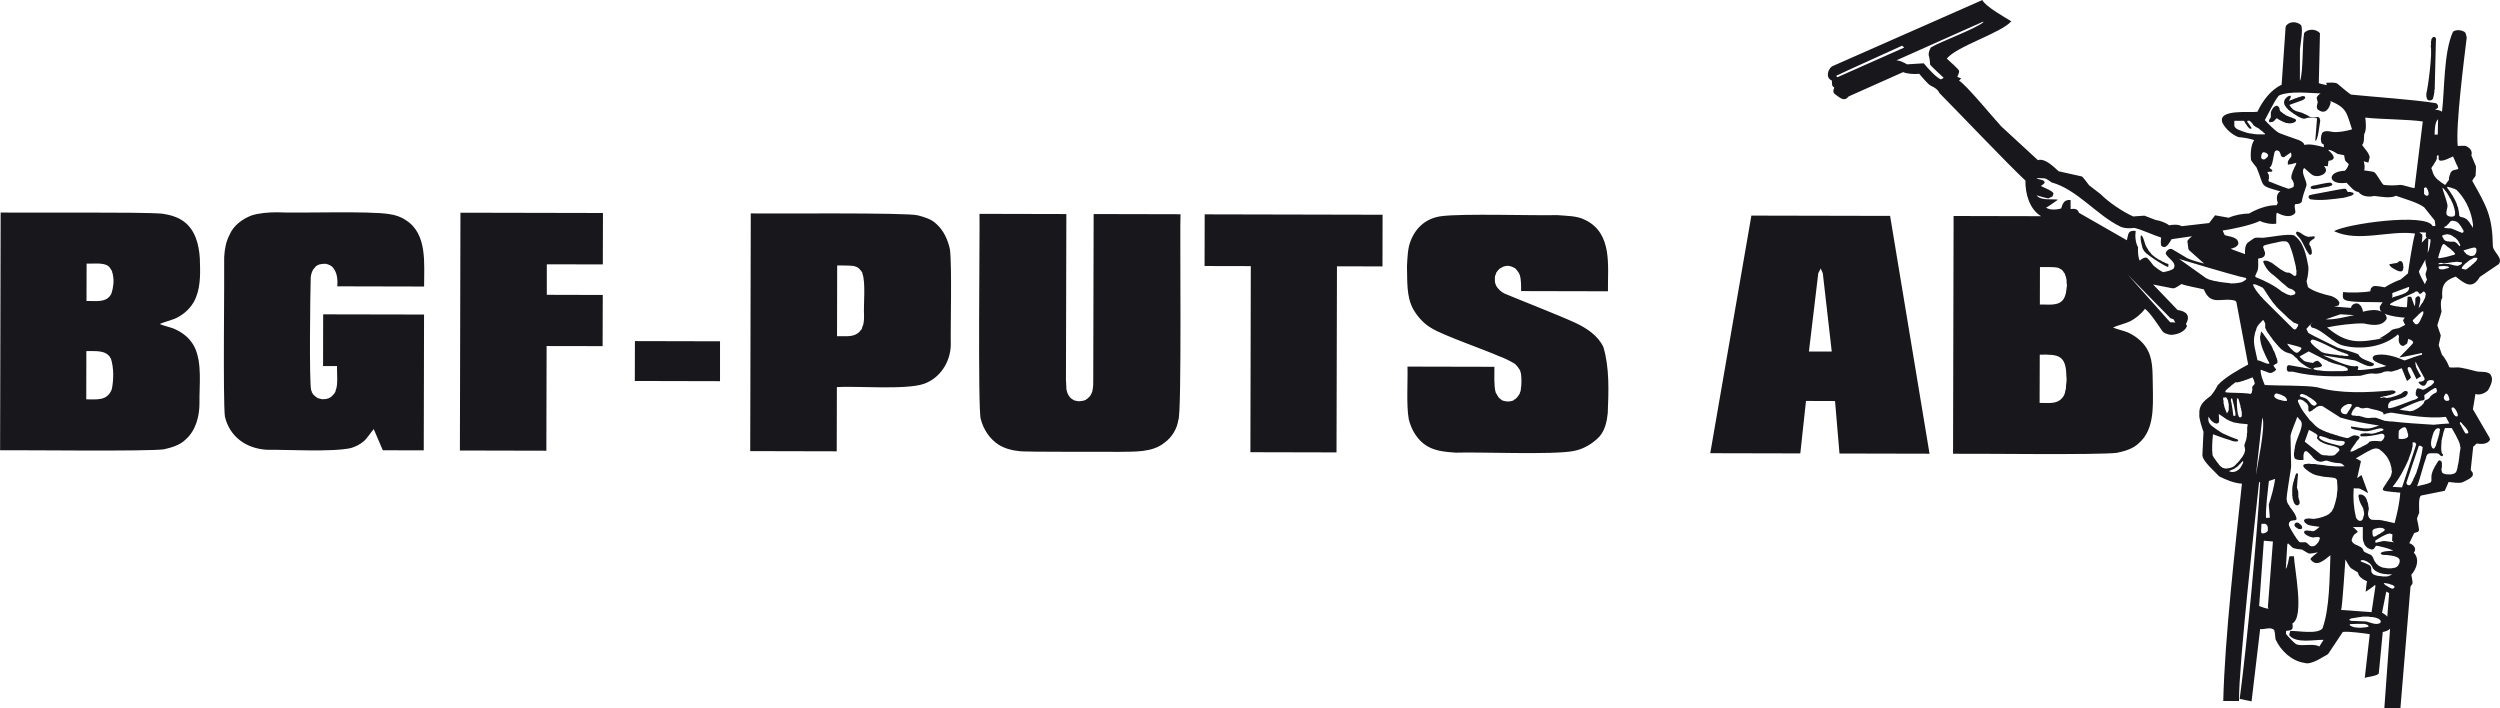 <svg xmlns="http://www.w3.org/2000/svg" id="Lager_2" data-name="Lager 2" viewBox="0 0 500.82 141.84"><defs><style>      .cls-1 {        fill: #17171c;        fill-rule: evenodd;      }    </style></defs><g id="Lager_1-2" data-name="Lager 1"><path class="cls-1" d="M17.28,79.99l.02-9.66c1.61.06,3.74-.3,4.77,1.25v.11s.14.11.14.11c.61,1.94.58,4.17.19,6.17-.92,2.41-3,2.01-5.13,2.03h0ZM17.33,60.31l.02-7.51c1.28.07,3.16-.24,4.28.44l.07.11.14.05c.21.34.49.65.63,1.02-.04.22.18.42.14.64.28,1.23.09,2.58-.29,3.75-.95,1.96-3.19,1.43-4.99,1.49h0ZM0,90.2c4.1-.06,29.38.27,32.84-.19,1.54-.36,3.21-.82,4.36-1.98,2.04-1.78,2.78-4.71,2.76-7.34-.06-3.5.57-7.87-.96-11.11-.75-1.54-2.1-2.76-3.64-3.49-.99-.55-2.33-.7-3.36-1.19,1.12-.51,2.74-.79,3.79-1.44,1.57-.88,2.91-2.31,3.52-4.02.94-2.39.8-5.19.72-7.72-.17-2.75-.93-5.73-3.29-7.41-1.25-.89-2.76-1.29-4.27-1.51-4.38-.37-27.52-.13-32.34-.23l-.11,47.63h0ZM84.9,90.22l-8.21-.02-1.82-4.24c-.6.66-1.39,1.99-2.11,2.52-.71.6-1.58,1.01-2.46,1.28-3.79.84-12.98.29-16.91.34-4.09-.27-7.39-2.6-8.34-6.67-.4-3.49-.07-27.94-.14-31.91.08-1.5.35-3.12,1.06-4.45.79-1.9,2.56-3.19,4.43-3.91,1.58-.5,3.39-.62,5.05-.63,4.3.22,18.55-.32,22.59.37,1.12.15,2.3.54,3.23,1.19,4.42,2.73,3.66,8.84,3.69,13.31l-17.4-.04c.15-1.47-.06-2.97-1.05-3.97-.14-.03-.31-.19-.42-.27-.24-.11-.53-.18-.77-.27-.35,0-.71,0-1.05.05l-.07.05c-.34-.02-.62.25-.91.37-.21.33-.56.59-.7.96-.25.53-.38,1.17-.35,1.77-.08,2.01-.32,20.35.09,22.1.08.1.15.3.14.43.17.23.3.55.56.7.14.08.25.29.42.32.12.11.32.25.49.21.12.05.28.13.42.11l.07.05c.78.04,1.66-.1,2.18-.74.26-.27.63-.62.63-1.02.54-1.09.2-3.67.29-4.88h-2.81s.02-10.36.02-10.36l20.21.04-.06,27.19h0ZM92.13,90.24l.11-47.63,28.55.06-.03,10.3-11.22-.02v6.11s11.21.03,11.21.03l-.03,10.25-11.22-.02-.05,20.97-17.33-.04h0ZM127.17,76.32l.02-7.99,17.05.04v7.99s-17.07-.04-17.07-.04h0ZM167.68,67.34l.03-14.16c.89,0,2.52-.01,3.37.11l.07.06c.73.06,1.24.71,1.61,1.29v.16c.7,1.75.2,6.35.33,8.26,0,.8.03,1.76-.36,2.47.01.28-.2.59-.43.75-.11.24-.36.38-.56.54-1.09.77-2.8.48-4.07.53h0ZM150.29,90.37l17.33.04.03-12.87c3.82-.24,13.93.61,17.47-.66,3.23-1.15,5.28-4.39,5.35-7.77-.08-3.59.26-15.65-.17-19.15-.41-1.9-1.24-3.79-2.72-5.1-.99-.98-2.4-1.37-3.71-1.72-2.02-.6-30.63-.3-33.47-.39l-.11,47.63h0ZM196.22,42.84l17.4.04-.08,33.3c.02.24.08,1.12.07,1.34-.01.83.32,1.67.91,2.26l.13.05.07.11c.18.04.32.22.49.27.17.06.39.1.57.11l.07.05c.58.03,1.15-.04,1.68-.27l.07-.11c.34-.09.5-.45.77-.64.19-.4.5-.78.5-1.23.15-.64.15-1.43.14-2.09,0,0,.08-33.15.08-33.15l17.4.04c-.16,2.4.29,40.29-.44,41.24-.27,1.78-1.29,3.45-2.74,4.5-2.48,2.05-6.1,1.79-9.13,1.86-1.26-.05-19.21.07-20-.15-1.42-.11-2.85-.52-4.07-1.24-1.84-1.18-3.08-3.06-3.63-5.16-.63-1.49-.17-38.4-.26-41.14h0ZM250.49,90.59l.08-37.28-9.26-.02.02-10.35,35.64.08-.02,10.35-9.12-.02-.09,37.28-17.26-.04h0ZM281.97,73.44l17.4.04c.01,1.38-.13,3.87.26,5.15.25.39.43.85.77,1.18l.14.06.07.11.14.06.07.11c.75.34,1.62.37,2.38.06l.07-.11c.56-.24.89-.79,1.2-1.29v-.16c.27-.35.16-.88.28-1.28.06-.82.05-1.77-.06-2.58-.06-.06-.08-.19-.07-.27l-.07-.11v-.16c-.29-.5-.64-.96-1.05-1.35-.97-.59-2.14-1.18-3.23-1.56-2.57-1.16-11.01-4.11-13.32-5.5-1.63-.88-2.94-2.33-3.85-3.92-1.4-2.56-1.15-5.75-1.24-8.59.1-1.71.11-3.6.78-5.2,1.09-2.69,3.15-4.41,6.05-4.82,4.21-.58,18.83-.09,23.22-.22,1.87.17,3.97.09,5.68.98,5.5,2.72,4.46,9.17,4.53,14.28l-17.4-.04c0-1.05.04-2.28-.28-3.27-.2-.53-.51-.81-.83-1.24-.6-.34-1.1-.61-1.82-.54l-.07.05c-.48-.04-.93.31-1.34.54-.24.22-.42.5-.63.75-.02.29-.3.61-.28.97.01.5-.07,1.06.21,1.5v.11c.4.68.98,1.25,1.68,1.61,3.62,1.52,10.65,4.24,14.23,5.88,2.26,1.07,4.51,2.52,5.61,4.84,1.26,4.2,1.05,8.91.88,13.25-.17,1.64-.54,3.39-1.63,4.66-1.38,1.47-3.27,2.59-5.27,2.94-4.16.79-19.15.15-23.51.32-1.94-.13-4.05-.29-5.75-1.3-1.96-1.16-3.19-3.27-3.71-5.43-.5-2.79-.16-7.64-.25-10.51h0ZM362.38,70.4l1.87-15.66.49-.96.42.97,1.79,15.67h-4.56ZM342.62,90.79l18.03.04,1.14-10.51,5.82.02.89,10.51,18.04.04-7.9-47.64-27.79-.06-8.24,47.61h0ZM379.92,12.08c.69.06,1.53.44,2.1.81l3.36-.21c.7.85,2.4,2.8,3.44,3.23l.56-.32c-.2-.21-2.72-2.49-2.74-2.69,0-.46-.1-1.4-.27-1.82-.07-.5.19-1.12.42-1.56,1.81-1.13,8.94-3.72,10.54-5.07l-.06-.11-17.35,7.74h0ZM434.41,53.08l-.07.43c-.26-.14-.46-.22-.7-.32-1.32-.74-2.62-1.58-3.79-2.53q-.07-.11-.14-.21c-.07,0-.06-.05-.13-.05,0-.05-.07-.1-.07-.16q-.08-.05-.07-.11t-.07-.11c-.07-.06-.07-.11-.07-.16-.11-.13-.13-.2-.14-.37-.18-.72-.47-1.59-.27-2.36.07,0,.07.05.07.05h.07c.54.65.54,1.6.98,2.31,0,.05.08.16.14.21,0,.11.07.16.14.21.08.4.6.72.77,1.08.44.4.9.7,1.41,1.02.24.09.54.24.76.43h.07q.08.05.15.06c.09.06.2.08.28.16h.07c.07.12.21.04.27.16.08,0,.09,0,.22,0v.05s0,0,.07,0c0,.03,0,.08,0,.11.09,0,.06.09.07.11h0ZM408,35.69c.39.36,1.4.2,1.61.81-.04.34-.53.58-.77.75.4.27,2.42.96,2.52,1.51-.02.13-.09.41-.14.54-.18.1-.65.38-.84.43-.09.1-2.24-.56-2.39-.6.81,1.12,3.09.68,4.28.87-.35.24-2.03,1.48-2.39,1.6.8.54,2.13.41,3.02.17.34-1.07.6-1.79,1.9-1.71v1.82c.74-.09,1.42-.11,1.67.75l9.6,5.5c.35-1.24.11-2.03,1.77-1.88-.15,1-.06,2.38.47,3.27-.04.66-.02,2.11.35,2.69.33-.28.86-.71,1.33-.59.31.05,1.21,1.33,1.4,1.56.47.42,1.38,1.12,1.96,1.34.62-.12,1.62-.31,2.11-.75.71-1.25-1.32-2.04-1.61-3.01.08-.48.56-.91,1.05-.91,0,0,.21.05.21.05l3.08,1.83c.72.37,2.57.88,3.36,1.08l-3.01-2.69-.14-.22-.21-1.61c.15-.34.65-.71.92-.96l-4.07.58c-.41.63-1.15,2.17-2.05,1.34-.2-.4-.1-1.23-.06-1.66-1.42-.43-3.98-1.65-5.4-1.94-.83.13-2.05.12-2.81-.28-4.62-2.22-8.64-7.44-13.73-8.83-.26-.19-1.06-.79-1.41-.81-.33,0-1.28-.08-1.61-.06h0ZM408.59,80.7l.03-9.65c3.72-.08,5.28.09,5.33,4.3.12.61,0,1.43-.08,2.04.04.26-.04.73-.15.97-.06.87-.7,1.65-1.47,2.04-1.12.51-2.45.29-3.66.31h0ZM408.64,61.01l.02-7.51c.94.02,2.69-.06,3.58.12.45.22,1.02.44,1.19.97l.15.11c.09.24.15.52.28.75-.02.09.02.24.07.32.13.41.01.93.14,1.34-.13.96-.15,2-.71,2.84-1,1.46-3.18.99-4.71,1.06h0ZM426.27,55.04l8.47,9.51,1.05.06c-.11-.15-.29-.47-.35-.64l-.63-.22-8.54-8.71h0ZM436.45,51.85c2.28.72,10.32,3.07,12.48,3.62h.14c.11.07.21.03.35.11.06,0,.15,0,.21,0,0,.08.04.05.14.05l.07.05h.07s0,.06,0,.06c.09-.02.06.05.07.11v.05s0,.05,0,.05v.05h-.07q0,.05-.07.05,0,.05-.06.05v.05s0,0-.07,0q0,.06-.07.05c-.04.06-.25.21-.35.21v.05h-.07s0,0-.07,0c.02.14-.17-.02-.14.11-.21-.02-.23.08-.42.05-.52.14-1,.14-1.54.16h-.07s0,0-.07,0h-.07q0-.05-.08-.05c-.76-.05-1.46-.19-2.24-.27-.14-.11-.28,0-.42-.11-.13.02-.34-.08-.49-.06-.07-.05-.14-.05-.21-.05-.27-.1-.49-.14-.78-.22,0,0-.07-.05-.13-.05q-.07-.05-.14-.05c-.07-.06-.15-.05-.15-.11-.07,0-.13-.05-.2-.05-.19-.16-5.35-3.79-5.53-3.93h0ZM443.32,87c-.13,1.4-.26,2.82-.08,4.24l.07.05v.05s.06.05.06.05q0,.06,0,.11s.07,0,.07.06v.05c.33.36.62.95.98,1.29q0,.05.07.11v.05q.07,0,.07.06l.07.06c.04.11.13.19.21.21q.07.06.07.11c.07,0,.07.05.15.05,0,0,0,.06.06.06q0,.05.07.05l.07.05c.11.02.05.07.21.05.06.11.17.04.28.06.16.09.15.04.29.05.13-.1.21-.03.41-.05.09-.1.25,0,.29-.11.07,0,.14,0,.14,0,.13-.11.26-.03.35-.16.08.02.14-.06.22-.11.07,0,.06-.06.06-.06q.08-.05.14-.05c0-.05.07-.05.07-.11.09-.05.13-.16.2-.16,0-.05.07-.05.07-.11.5-.44.94-1.04,1.34-1.61,0-.05.08-.11.08-.21.07-.06.07-.11.14-.16,0-.11,0-.16.07-.21,0,0,0-.05,0-.1l.07-.06c0-.08,0-.13,0-.22l.07-.05c.01-.18-.03-.52-.07-.7-.15-.27-.05-.65.07-.91l.14-.43v-.05s.07-.05.07-.05c0-.05,0-.17,0-.21.19-.14-.04-.37.15-.54.02-.24-.06-.57.06-.75,0-.39,0-.79,0-1.18.13-.12.05-.39.07-.54-.81-.1-1.52-.08-2.25-.27-.12-.01-.17.03-.28-.05-.13,0-.29-.07-.35-.06-.06-.05-.14-.05-.21-.11-.14,0-.3-.1-.42-.16-.08,0-.08-.05-.15-.05-.07-.05-.13-.11-.21-.11-.14-.05-.28-.19-.42-.21,0-.05-.07-.11-.14-.11-.32-.26-.97-.66-1.33-.91-.03.2.16,1.53,0,1.66q0,.05-.07.11c0,.05-.06.05-.14.1-.06-.02-.21.04-.21.05-.13-.01-.09.04-.14-.05h-.07s0,0-.07,0h-.07s0-.06,0-.06c-.11,0-.14-.01-.14-.05h-.07c0-.06-.07-.06-.07-.06-.03-.03-.16-.12-.21-.16,0-.05-.07-.05-.07-.1-.07,0-.07-.05-.14-.05,0-.05-.07-.06-.07-.11l-.07-.06q0-.05-.07-.11s0-.06-.07-.06v-.05s-.34-.48-.34-.48c.04.34-.09.66.07,1.02,0,.08-.02.1.07.16-.02.09.05.1.07.16l.07.06c0,.05.07.1.07.1,0,.06.07.06.07.11.05.04.16.1.14.16.71.56,1.46,1.09,2.24,1.56.67.33,2.28,1.02,3.02,1.24,0,0,0,.05.07.05q0,.06.07.06v.16c0,.05-.07.05-.07.05v.05c-.11,0-.14.02-.14.05-.1,0-.19,0-.29,0-.14,0-.32,0-.42-.05,0,0-.13.02-.14-.05q-.07,0-.14,0c0-.05-.07-.05-.14-.05,0-.05-.2-.03-.21-.11-1.19-.31-2.31-.78-3.5-1.19h0ZM462.36,47.45c.19.02.93-.12,1.12-.11h.07s.07,0,.07.05h.07v.06q0,.05,0,.11s0,.13,0,.11l-.07.05v.05q-.07,0-.07.05h-.07c0,.05-.07.05-.07.11h-.07s-.28.21-.28.21c0,0-.07,0-.07.06-.06.04-.22.16-.21.21-.18.16-.14.37-.14.59v.05c.09.09.2.26.27.37v.06c0,.05,0,.11,0,.11.08.05.07.12.07.16.08.19.14.41.14.64q0,.05,0,.11s0,.17,0,.16v.11c0,.05-.07.11-.07.11,0,.05-.08.05-.08.1q-.07,0-.07.06h-.07s0,0-.07,0c0,0-.18.03-.13-.06-1.01-1.16-1.24-2.7-2.38-3.76,0-.05-.07-.06-.07-.11l-.06-.05q0-.05-.07-.11c0-.08.02-.1-.08-.16,0-.06,0-.1,0-.16,0-.02-.03-.1.07-.11v-.06s0,0,.07,0v-.05h.07s.11,0,.14,0l.06.05c.06.01.12-.03.15.06h.06s.07.05.07.05h.07c.41.27,1.02.74,1.47.81q.07.05.14.05ZM463.14,38.98c.2,0,6.18-1.21,6.39-1.17h.27q.07.05.15.05c0,.05.07.05.07.11l.06.05v.05l.07.06q0,.05,0,.11h.07c-.05.18.12.14.14.22h.07c.09.02.54-.06.56.06q.14,0,.21.05c.07.02.15-.06.14.05h.08c0,.05.06.05.06.05v.05s0,.08,0,.11c0,.01.03.11-.06.11v.05q-.07.05-.15.05c0,.05-.07.05-.07.05,0,.05-.07.05-.07.05l-.07.05h-.07q-.07.05-.15.05l-.07.05h-.07c-.08.05-.14.05-.22.06-.07.05-.14.05-.21.05,0,.05-.07.05-.14.05-.1.1-.23,0-.28.11-.12.01-.18-.04-.28.05-2.2.26-4.51.66-6.74.31h-.07v-.05c-.21-.1-.08-.16-.21-.16v-.05q0-.06-.07-.06,0-.05,0-.1s0-.17,0-.22l.07-.05v-.05q.07,0,.07-.05h.07s0-.05,0-.05h.07s.07,0,.07,0c.09-.11.26,0,.29-.11h0ZM463.71,37.16q-.07,0-.14,0h-.07s0,0-.08,0c.01.11-.09.03-.14.05l-.07.05h-.07s-.07.05-.07.05c-.08,0-.07.05-.07.05l-.07.05s0,.08,0,.11l-.07.05c-.03.12.08.06.07.16l.07.05h.07v.05h.07c.08,0,.03,0,.14,0,.15.09.34.09.49,0,.03,0,.21,0,.22,0h.07c.08,0,2.45-.5,2.53-.48.12-.08.12-.05.21-.05.02-.08.09-.04.14-.05.01-.06.04-.02.15-.11l.07-.05c0-.06.07-.06.07-.06v-.05q0-.05,0-.11l-.06-.05c0-.05-.07-.06-.07-.11-.07-.06-.14-.06-.21-.11-.6-.08-2.55.43-3.15.53h0ZM481.35,52.81c.1.15.07.36.07.54.04.05.09.15.07.21q0,.05,0,.11l-.07.06c-.01.06,0,.1,0,.16-.01.04.05.16-.07.16,0,.03,0,.08,0,.11-.1.02-.06.06-.07.11q-.07,0-.07.05h-.07s0,0-.07.05h-.07s0,0-.07,0h-.07s0,0-.07,0c0,0-.13.02-.13-.05h-.07s0,0-.07,0l-.07-.05h-.07s0,0-.07-.05h-.07c0-.06-.15-.09-.21-.11-.12-.07-.24-.11-.34-.21-.17-.01-.15-.12-.29-.11q0-.05-.07-.06,0-.05-.07-.05s0-.05-.07-.05c0-.05-.07-.05-.07-.05,0-.05-.07-.05-.07-.05,0,0,0-.05-.08-.06,0,0,0-.05-.06-.05v-.06l-.08-.05-.06-.05v-.05c-.14-.08,0-.13-.14-.21l.07-.05c-.04-.08.13-.05.13-.05.06,0,1.33-.25,1.33-.21l.07-.06h.08v-.05c.07,0,.07-.05.14-.11l.07-.06s.07,0,.07-.05c0,0,.07,0,.07-.05.03,0,.2,0,.21,0h.07c.07,0,.07.05.14.05q0,.05.07.05v.06q.07.05.14.11s0,.05,0,.11l.07.05c0,.06,0,.11,0,.11h0ZM466.39,30.03c.81.76,2.01,1.93.07,2.2l-.14,1.08-.78-.06c1.28,1.26-.63,2.28-1.82,1.98-.54.02-1.7-1.28-2.1-1.56l-.14.11c-.54,1.05.74,2.39.56,3.43-.26.7-.86,2.43-.92,3.16-.2.49-.89.51-1.33.53-.3.53.16,1.25,0,1.77-.94,1.13-2.58.5-3.65-.06-.24.17-.11,1.94-.14,2.2-1.02.17-2.37-.11-3.3-.54-1.65.83-5.6,1.65-7.44,1.92.04.08.37.87.42.91.95.35,2.74.33,2.73,1.72-.18.63-.97.9-1.55,1.01.02.07,2.75,1.02,2.88,1.08-.03-.71-.03-1.79.56-2.31.23-.13,1.12-.83,1.34-.91.26-.16,1.38-.05,1.68-.05,1.4-.1,4.82-.83,6.18-.52,1.99,1.24,2.54,4.14,2.93,6.28.09.75-.14,2.23-.36,2.95,0,0,.28,1.18.28,1.18,1.05.86,3.39,1.51,4.7,1.78.61.25,1.4.67,1.61,1.35-.04.12-.11.36-.14.48-.2.16-.74.21-.98.21.39.12,2.97.29,3.44.33.05-.65.81-1.03,1.41-.85.6.31.9.96.98,1.61,1.13-.27,2.63-.57,3.72,0l-.28-.32c-.05-.17-.09-.52-.07-.7.12-.23.4-.66.57-.86-1.11-.1-6.68.13-7.58-.5-.57-.24-.37-1.09-.34-1.56,1.38.19,4.1.12,5.47-.15-.03-.17.07-.49.14-.64.1-.06.27-.24.35-.32.52-.26,1.85.1,2.39.17.74-.5,2.31-1.28,3.16-1.55,0,0,1.48-1.23,1.48-1.23.26-1.85.92-6.23,1.42-7.99-5.14-.71-11.34,1.82-16.21-.47,2.16-1.42,18.46-3.77,19.73-1.03h.49s.07-.16.07-.16l-.14-.96-2.1-2.63c-1.29-1-4.15-1.75-5.67-2.32-1.07.6-3.2.14-4.35.04-1.04.26-2.48.13-3.15-.81-.83.04-1.86-1.33-2.38-1.83-3.78.55-4.08-2.27-.34-2.41.32-.25.7-.94.77-1.34l-.64-.59c-.15-.16-.24-.97-.28-1.18l-1.33-.27c-.52-.32-1.19-.78-1.82-.81h0ZM445.86,79.6l-.49.05c.03.19-.07.46.07.59,0,.23,0,.37,0,.59.15.21,0,.21.14.43,0,.05,0,.1,0,.16.13.29.17.56.28.8.07.06.07.11.07.16.07.05.07.11.06.16.07.11.07.16.14.27l.14-.27c.08,0,.08-.05.07-.11.09-.06.05-.09.07-.16q.07,0,.07-.05c0-.42,0-.93,0-1.34-.14-.03-.05-.22-.07-.32-.08-.08-.07-.18-.06-.32-.15-.01,0-.15-.14-.16-.02-.08.05-.14-.07-.16q0-.06,0-.11c-.07,0-.07-.06-.07-.06v-.05s-.07,0-.07,0v-.05h-.07c.04-.1-.09-.04-.07-.05h0ZM451.27,75.59c-.4.18-.98.36-1.4.53-.07,0-.14.05-.21.05-.07.05-.14.05-.21.11-.11.05-.44.04-.49.16q-.07,0-.14,0l-.07.05s-.16-.03-.14.05c-.12,0-.11,0-.21,0l-.07.05c-.17,0-.33,0-.49,0l-.07.05-.07.05h-.07c.02.12-.09,0-.07.11,0,0-.07,0-.07.06-.07,0-.07.05-.07.05,0,0-.07,0-.07.05-.08.05-.15.05-.15.11-.23.12-.4.39-.63.54-.12.01-.24.25-.35.27-.07.05-.07.11-.07.11-.07,0-.07.05-.07.05-.05-.03-.1.13-.14.11q0,.05-.08.05v.05s0,.05,0,.05l-.07.05v.05s0,0,0,.05v.05s0,0,.07,0v.05s0,.05,0,.05c.86.11,3.56.08,4.42.22.14,0,.21,0,.28.06.07,0,.21,0,.27,0h.07v-.05s.07,0,.07,0v-.05s.07,0,.08-.05c-.02-.02.03-.14.06-.11v-.21c.17-.17.04-.55.07-.75,0-.06,0-.1,0-.16l.07-.05v-.05s0,0,0-.05h.07c-.03-.14.09-.05.07-.16h.08s.07-.16.07-.16h.07v-.05c0-.05.07-.05.07-.05v-.05s0-.08,0-.11c0-.03.02-.17-.07-.16,0-.09,0-.25-.07-.27,0-.2-.09-.37-.21-.54,0-.05,0-.11-.06-.21h0ZM446.53,94.4c.14-.13.44-.2.63-.32.07,0,.14-.05.21-.05,0-.05.07-.05.14-.11.07,0,.07-.05.14-.05.11-.08.17-.13.28-.22.07,0,.07-.05.14-.05.07-.06.07-.11.14-.11,0-.06.07-.06.07-.11.14-.12.25-.15.28-.27.07-.06.14-.11.14-.16.12-.02.19-.19.28-.27-.02-.11.08,0,.07-.11l.07-.05s0-.05.07-.05c.01-.09.03-.05.14-.06v.05h.07v.11c-.01.11-.1.04-.07.16,0,.03.03.09-.07.16,0,0,0,.05-.07.11,0,0,0,.05,0,.11-.14.09-.1.3-.28.37,0,.06,0,.11-.07.16v.05c-.14.01,0,.12-.14.11v.05c-.07.05-.07.11-.14.11,0,.05-.08.05-.08.11-.1.06-.16.17-.28.16-.01.05-.3.22-.36.21-.26.11-.73.18-.98.05-.03,0-.11,0-.14,0-.12-.11-.08,0-.15-.11h-.07ZM447.05,79.81h.07v.05s0,0,.07,0v.06c.26.88.48,1.95.63,2.84,0,.22,0,.38,0,.54h-.42c-.08-.88-.26-1.95-.41-2.79-.07-.06-.07-.11-.07-.22,0,.02,0-.13,0-.11v-.06c0-.07,0-.14,0-.21l.07-.05v-.05h.07ZM449.56,24.2h-1.96c0,.06,0,.81,0,.85q0,.05,0,.11v.05s0,0,0,.05v.05c.11-.02.07.16.14.16q0,.05.06.11s0,.05.08.05q0,.05.07.05c0,.06.07.06.07.11.07,0,.07.05.14.05l.07.06c.07,0,.07.05.14.05l.08.05c.07,0,.13.05.13.05q.08,0,.07.05c.25-.01.44.25.7.22.07.05.14.05.21.11.07,0,.14.05.28.05.07.05.14.05.2.11.11,0,.36.04.5.11.1-.01.34.08.48.05.72.2,1.62.16,2.39.17.03,0,.2,0,.21,0h.07s.1-.08.08-.11l-.08-.05-.07-.11h-.07q0-.06-.07-.05c-.03-.14-.28-.24-.35-.38q-.07,0-.14-.05s0-.05-.07-.05c-.14-.11-.21-.22-.42-.38,0-.04-.59-.3-.63-.32q0-.06-.07-.06l-.07-.05-.07-.05-.07-.05s0-.05-.08-.05c0,0,0-.05-.07-.05v-.06c-.08.02-.03-.09-.13-.11v-.05s-.14-.22-.14-.22c-.09.02-.03-.09-.15-.11v-.05l-.07-.05c-.07-.05-.07-.11-.14-.11,0-.05-.07-.05-.07-.11-.12-.07-.28-.05-.42-.05l-.06.05-.08.05s-.05.16.07.16q0,.05,0,.11h.07s.62.91.62.91c0,.05.07.05.07.05v.11s0,.08,0,.11v.05s-.08,0-.08,0c-.01,0-.17,0-.2,0-.11-.08-.14-.05-.14-.11l-.07-.05c0-.05-.08-.05-.08-.05v-.05s0,0-.07-.05v-.05q-.07-.06-.14-.11,0-.05-.07-.11,0-.05-.07-.11,0-.06-.07-.11c0-.05-.07-.11-.14-.16,0-.11-.06-.16-.13-.21-.02-.15-.16-.28-.22-.43h0ZM448.32,79.81l.07.06v.05c.12.01.05.1.07.16.08.1.12.33.15.48.13.19,0,.27.14.43,0,.11,0,.16.07.21.01.18,0,.52.14.59,0,.09,0,.18,0,.27.19.4.13.88.13,1.34h-.07v.11c-.06.05-.19.13-.22.11.03,0-.16,0-.14,0,0,0,0-.06-.06-.06,0,0,0-.05-.07-.05v-.05l-.07-.06v-.1s-.07-.06-.07-.06c0-.03,0-.15,0-.16l-.07-.05c-.18-1.02-.23-2.12-.2-3.22h.21ZM478.42,81.71c0-.07,0-.14,0-.22v-.05s0-.2,0-.21c0-.06,0-.1,0-.16l.07-.06s0-.12,0-.11q.07-.05.07-.11v-.06q.07,0,.07-.05l.07-.05q0-.05.07-.06v-.05c.08,0,.08-.06.08-.06l.06-.05c.07,0,.08-.05.08-.05q.07,0,.07-.05h.14c.82-.28,1.7-.37,2.53-.8q.07,0,.06-.06h.07c.03-.11.09,0,.07-.11h.07s0-.05,0-.05c.07,0,.07-.05.07-.05q.07-.05.07-.1.07-.06.07-.11l.08-.05v-.05s0-.08,0-.11c.15,0,.04-.28,0-.32v-.05c-.07,0-.07-.05-.07-.05-.07,0-.07-.06-.14-.05h-.07q-.07-.06-.14,0c-.05.01-.23-.04-.21.05h-.07s0,0,0,.06h-.07l-.07.05c-.09.07-.26.2-.35.27v.05q-.07,0-.07.05h-.07s-.07.05-.07.05c0,0-.07,0-.07.05q-.07,0-.14,0,0,.06-.07.06c-.5.26-1.18.41-1.69.58-.08.02-.17-.05-.2.05-.17.03-.26-.07-.35.05-.11-.03-.4.07-.42-.06-.05,0-.23.01-.21-.05-.12,0-.17,0-.29,0h-.07s0,0-.07,0c0,.12-.14.03-.21.05l-.07.05h-.14c0-.05-.07-.05-.07-.11.07,0,.07-.05.07-.05h.07s0-.05,0-.05c.05,0,.21,0,.29,0,.19-.13.74-.18.98-.21.07-.06.14-.05.22-.11.11,0,.07,0,.21,0l.07-.05c.15-.01.21-.04.36-.11q.07,0,.14-.06h.14c0-.08.04-.04.15-.05-.02-.11.07,0,.07-.11h.07s.07,0,.07-.05h.07s0-.05,0-.05h.07v-.11q.07-.05,0-.11c0-.05.03-.09-.07-.11,0-.08-.14-.05-.14-.05.03-.08-.42-.11-.49-.11h-.07c-4.74.45-10.3.7-14.88-.62-2.27-.43-8.19-.3-10.52-.45-.4-1-.86-1.99-.83-3.06.21,0,.27.11.5.16.1.05.35.16.49.16,0,.05.06.05.06.05.07.05.14.05.21.05q.07.06.14.11.07,0,.14,0c0,.08.03.04.14.05l.06.05h.29c.05-.02.17.05.14-.05h.14c0-.05.07-.05.07-.05l.07-.05c.07,0,.08-.06.14-.05,0-.07.03-.02.14-.11l.07-.05.07-.05.07-.06c-.01-.05.07-.01.07-.1h.07v-.06c0-.06-.01-.18-.07-.16,0-.05-.07-.11-.06-.16-.1-.14-.26-.2-.29-.38-.07-.05-.07-.1-.06-.16v-.05c.07,0,.07-.06.07-.06h.07s0-.05,0-.05h.07c0-.05.07-.05.07-.05l.07-.05s.07,0,.07-.05h.07c.04-.11.1,0,.14-.11h.07v-.05s.07-.05.07-.05c0-.01,0-.12,0-.11v-.05s0,0,0-.05v-.05c-.03-.1.06-.25-.07-.32,0-.07,0-.14,0-.22-.07-.05-.07-.11-.06-.16l-.07-.05c0-.11,0-.16-.07-.21.02-.24-.23-.46-.21-.7-.07-.11-.14-.22-.14-.32-.07-.11-.15-.22-.21-.33-.4-1.23-1.39-2.31-2.1-3.38-.14-.11-.27-.22-.35-.38-.07.33-.09.86-.21,1.13.05,1.73.91,3.36,1.67,4.89.08,0,.07.05.07.11.15.08-.03.18.14.22q0,.05,0,.11h-.07v.05c-.84.01-1.51-.61-2.32-.7-.29-1.63-1.02-3.53-.55-5.15,0-.11,0-.21.07-.32,0-.11.07-.16.07-.27.07-.11.07-.22.14-.32.1-.86.88-1.43,1.41-2.04.07.05.07.11.07.11q.07.06.07.11c.06.01.04.15.13.16q0,.05,0,.11c.12.02.06.09.07.16l.07.06v.05c0,.25-.01.55,0,.8v.05c0,.05.07.06.07.11-.02.02.05.18.07.16q0,.05.07.11,0,.05,0,.11c.07,0,.07.06.07.11.07.05.15.16.14.22.33.37.5.79.84,1.13.28.49.68.92,1.05,1.34,0,.05.07.05.07.11q.07.05.14.11c.06.13.14.16.21.27,0,.05.07.06.14.11.02.14.21.16.21.27.07.05.14.05.14.11.08.09.25.14.28.21.07.05.15.05.15.11.07,0,.06.06.13.06,0,.06.04.02.14.11h.08c0,.06.07.05.07.05l.07.05c.12.03.9.34,1.05.32l.07.05s.07,0,.07.06c0,0,.07,0,.07.05,0,.01.09-.04.07.06q.07,0,.07.05c.07,0,.07.05.14.05q0,.05.07.05c-.01.1.12.1.14.21.13.07.28.23.42.32q0,.05.07.06c.44.73,1.21,1.13,1.89,1.61.07,0,.14.05.21.11.23.09.49.22.7.32.2.03.36.16.56.16-.11,0-4.8-.89-4.91-.87h-.07s0,0-.07,0h-.07l-.07.06-.07.05q0,.06-.07.11s.03.11-.07.11q0,.05,0,.11v.05s0,.13,0,.11v.16q0,.05,0,.11v.05s0,0,0,.06c.11.02.07.05.08.11q.07.05.07.11l.07.05c.07,0,.07.05.07.05.17,0,.55,0,.7,0h.07s.16,0,.14,0c4.17,1.07,8.8,1,13.05.83.13,0,.31,0,.43,0,.78-.19,1.57-.46,2.38-.48.36.07.74.06,1.12.05.16-.11.34,0,.5-.11.23.01.58-.17.77-.27.16,0,.26-.07.35-.05q.07,0,.14,0c.19-.18.99.15,1.19-.05.02,0,.2,0,.21,0,.06-.09.02-.04.14-.05l.07-.05q.07,0,.14-.05.07,0,.14-.05h.14q.07-.05.14-.05c.16-.09.33-.14.49-.21.11-.05.34-.1.42-.16l1.05,2.57.35-.27h.07c-.03-.11.24-.16.21-.27q.07,0,.07-.05l.07-.05s0-.12,0-.11v-.05c0-.15-.64-1.25-.55-1.4-.15.01-.04-.34-.07-.43,0,0,0-.06.06-.06v-.05s.08,0,.08-.05c.25-.02.32.02.49.16.34.62.79,1.6,1.12,2.26l.92-.59c-.28-.41-.49-.78-.71-1.24-.07-.06-.07-.11-.06-.16-.07-.11-.07-.16-.14-.21,0-.05,0-.11-.07-.16,0-.11,0-.16-.07-.21,0-.06,0-.11,0-.22-.16-.23-.03-.49-.07-.75.08.13,1.59,3.01,1.68,3.12l.07.05v.06s0,0,0,.05q.07.06.07.11c-.02.08.07.25-.07.27,0,.05.03.09-.07.11,0,0,0,.06-.07.06v.05s-.06,0-.06,0c.05.01-.15.07-.14.05-.02.08-.09.05-.14.06h-.07s0,0-.07,0v.05c-.05,0-.24,0-.28,0,0,0-.14-.03-.14.05h-.07s0,.13,0,.11v.05c0,.05.07.05.07.05v.06c.07,0,.07.05.07.05l.07.05s0,.06.07.06q0,.05.07.05c0,.05.07.06.07.11q.07,0,.07.05h.07l.07.05s.07,0,.07.06c.11,0,.33,0,.42,0,.07-.05.15-.05.14-.11.07,0,.07-.05.07-.05l.06-.05v-.06c.07,0,.07-.05.07-.05v-.05c.07,0,.07-.05.07-.11l.07-.05s.08-.26.07-.27c.03.02.08-.05.07-.11.07,0,.07-.05.14-.05,0-.05.07-.05.07-.05q.07-.06.14-.05l.07-.05c.21,0,.44,0,.63,0,0,.04.02.06.14.06.03.11.08,0,.07.11.11-.04.06.11.07.16v.16l-.07.06v.05l-.07.05q0,.05-.08.05,0,.06-.06.06v.05l-.06.05-.08.05q-.07.05-.07.1-.07,0-.07.06-.08,0-.08.05-.07,0-.07.05c-.17.02-.21.16-.35.16-.07.05-.08.1-.14.11-.07.05-.14.05-.14.11-.15.03-.17.09-.28.16q-.07,0-.14.05c-.07,0-.07.06-.14.05,0,0,0,.05-.08.05h-.07c.03.08-.08.05-.13.05h-.07s-.18.02-.14-.05c-.15-.04-.77-.26-.91-.22l-.07.06q-.07,0-.07.05v.05s-.06.05-.06.05v.05s.03.14-.08.11c0,.06,0,.17,0,.22q0,.05-.07.11c0,.13,0,.22,0,.32v.05s0,.12,0,.16c.02.03-.04.19.08.16v.05s0,.05.07.05v.06h.07v.05c.07,0,.07.05.07.05h.07q0,.06.07.06v.05s0,0,.07.05v.05s-.08,0-.08,0v.05s-.15.12-.14.11c-.11.11-.08,0-.14.11q-.07,0-.15.05s-.07,0-.07.06c-.67.06-4.76,1.99-5.4,1.71h0ZM452.38,51.72c-.05.85.12,1.77-.15,2.57-.14.25-.23.49-.35.75.02.02-.04.14-.07.11v.16c0,.06,0,.1,0,.16.07,0,.07.05.07.05,1.82.72,3.79,1.68,5.33,2.96h.07c.46.29.93.56,1.47.65.01.09.16.04.21.05h.07c.08-.14.19.03.35-.1h.08l.07-.05h.07c-.01-.11.09,0,.08-.11q.07,0,.06-.05c.1,0,.07-.09.07-.11v-.21s0-.05,0-.05l-.07-.05c0-.05-.07-.05-.07-.11l-.07-.05-.07-.05c0-.06-.06-.06-.06-.06,0,0,0-.05-.08-.05,0-.05-.07-.05-.07-.05-.03-.03-.1-.08-.14-.11h-.07s0-.05,0-.05c-.11,0-.13-.03-.22-.06h-.07q-.07-.05-.14-.05l-.07-.05c-.07,0-.07-.06-.14-.05l-.07-.05h-.07v-.05l-.07-.06q-.07-.05-.15-.11l-.07-.05v-.05c-.07,0-.13-.05-.14-.11-1.02-.75-1.92-1.77-2.94-2.47-.07-.05-.14-.11-.21-.22,0-.05-.07-.05-.15-.11,0-.05-.07-.11-.13-.16,0-.05-.08-.05-.14-.11,0-.05-.07-.11-.07-.16-.07-.05-.07-.11-.14-.16,0-.05-.07-.11-.14-.16,0-.05-.07-.11-.07-.16-.07-.05-.07-.11-.07-.16-.07-.05-.07-.11-.14-.16,0-.05,0-.11-.07-.16-.08-.15-.09-.3-.21-.43,0-.03,0-.17,0-.22h-.07s.07-.06.07-.06v-.05s0,0,.07,0c.11-.1.26-.04.42-.05h.07c.05,0,.12-.03.14.05.04,0,.1,0,.21,0,.06.08.13.07.21.11,0,.05.19.03.21.11q.07,0,.07.05h.07q.07.05.13.05s0,.05.08.05c.62.45,1.2.88,1.82,1.35.12,0,.24.21.42.21.07.05.13.11.2.16.08,0,.15.05.22.11.14,0,.21.05.28.11.15.02.62,0,.71.11h.07c-.02.06.08.01.07.11h.07s0,0,.08.05l.07.05s.17.18.21.16q.07.05.07.11h.08q.07.05.14.05c-.01.05.19.1.21,0h.07s0-.05.07-.05c0-.06-.03-.12.07-.11v-.11c-.04-.35.11-.77-.07-1.07.04-.21-.08-.47-.07-.64-.32-1.33-.64-2.81-1.18-4.02,0-.05,0-.11-.07-.16,0-.05,0-.11-.07-.16v-.05s-.07-.05-.07-.05v-.05s-.07-.06-.07-.06v-.05s-.07,0-.07,0v-.05l-.07-.05-.07-.05c-.05-.09-.14-.06-.21-.11l-.07-.05h-.07c-.1,0-.25,0-.35,0h-.07c-.15,0-.37-.02-.49.05-.03-.02-.28.02-.28.05-.24.05-.31.02-.49.11-.4.08-.93.19-1.33.27-.12.1-.23,0-.35.11-.07,0-.14,0-.14,0-.1.1-.23-.01-.29.11-.15,0-.1-.03-.21.05-.03,0-.11,0-.14,0-.03.11-.11,0-.14.11h-.07s-.06.05-.06.05v.05c-.14.07-.04.22-.07.38h.07v.05s0,.05,0,.05c0,.01-.03.1.07.11q0,.05,0,.11v.06c.07.05.08.22.14.27,0-.01,0,.09,0,.11.12.07.06.12.07.21,0,.06,0,.2,0,.27,0,.04.03.08-.07.16,0,0,0,.05,0,.11,0,0-.07.06-.07.11-.05.04-.16.1-.14.16-.07,0-.07.05-.14.05q-.07.06-.14.11s-.07,0-.06.05c-.14,0-.1,0-.22,0q0,.05-.07.05s-.12,0-.14,0c-.14.11-.15.03-.27.05h0ZM453.21,83.64l-1.29,11.58c.24-1.78,2.03-9.95,1.29-11.58h0ZM454.46,121.94l-.14-.32,1.01-13.14-1.82-.16-.94,13.08c.5.17,1.36.54,1.89.54ZM453.9,31.77s-.07,0-.07.05h-.08c0,.09-.08.07-.14.11h-.07s-.15,0-.21,0l-.07-.05h-.07q0-.05-.07-.11s-.07,0-.07-.05l-.07-.05v-.05s0-.09,0-.11c.04-.13-.08-.37.07-.43.01-.12,0-.12,0-.21.07,0,.07-.05.07-.05-.02-.02.04-.14.07-.11v-.05s0,0,0-.05h.07s0-.05,0-.05h.07c0-.08.15-.05.15-.05h.07c.05.01.12-.03.14.05.07.02.16-.06.15.05h.07l.07.05c.07,0,.07.05.07.05h.07v.05q.07,0,.07.06h.07v.05s0,0,0,.05h.07v.05s0,.12,0,.1c.07,0,.07.06.07.06v.05h-.07c0,.07.02.23-.08.21v.05s0,0-.07.05v.05q-.08,0-.08.05c-.04.06-.19.1-.2.16h0ZM453.45,104.93h-.42s-.06,1.41-.07,1.45v.11q0,.05,0,.11v.05s.07,0,.07,0q0,.06,0,.11s.07,0,.07.05h.07c0,.09.16.04.21.05q.07,0,.14-.05s.17,0,.15,0c.02-.08.09-.05.14-.06,0,0,0-.05.07-.05l.07-.06h.08v-.05q.06,0,.07-.05h.07s0-.05,0-.05c.1,0,.06-.09.07-.11l.07-.05s0-.13,0-.11v-.11c0-.18,0-.37,0-.54q-.06-.05-.06-.11v-.05s0,0,0-.05q-.07,0-.07-.06v-.05s-.07,0-.07-.05v-.05s-.07,0-.07-.06l-.08-.05c-.07,0-.07-.06-.14-.06v-.05c-.17,0-.21,0-.35,0h0ZM456.09,23.68c-.07.05-.07.11-.14.11q0,.05-.06.05c0,.06-.07.11-.07.11,0,.05-.07.05-.06.11q-.07,0-.07.05s-.07,0-.07.05l-.07.06-.07.05c0,.05-.07.05-.07.05,0,0,0,.06-.07.06h-.07c.03.08-.09.05-.15.05-.05,0-.15-.01-.21.05-.07,0-.13,0-.21,0,0,0-.08-.05-.14-.05v-.11s0,0,0-.05c0,0,0-.17,0-.16v-.05s0-.05.07-.05v-.16s0,0,.07,0c0-.05-.03-.09.07-.11v-.05c.07,0,.07-.05.07-.05v-.06s0,0,.07-.05c0-.38,0-.75,0-1.13h.07v-.11c0-.05.07-.11.07-.16.07-.11.07-.16.14-.21,0-.05.07-.11.07-.16.07-.05.07-.11.13-.16,0,0,0-.05.08-.05v-.05c.07,0,.07-.05.07-.05l.07-.05s0-.05.08-.05l.07-.05c.07,0,.07-.06.07-.06.05,0,.12.03.14-.05.06,0,.15,0,.28,0v.05h.07q0,.06.07.06c0,.05.07.05.07.11.07,0,.07.05.07.11h.07v.11s0,.05,0,.05c.14.02.05.13.07.22v.05s0,0,0,.05c.16.04-.02.14.13.21v.05q.07,0,.07.05l.06.05v.05h.08q0,.05.07.05,0,.05.07.05c0,.05.07.05.07.11.08,0,.07.05.14.05,0,.06.07.05.08.11.07,0,.06.05.14.05q.07.05.14.11c.07,0,.06.05.14.11.17.03.17.09.28.16q.07,0,.14,0,0,.05.07.05c0,.05.07.05.14.05.07.09.47.22.63.22,0,.05.07.05.14.11.08,0,.14.05.14.05.07,0,.14.05.22.05,0,.06.07.05.14.11,0,0,.07,0,.07.05h.07v.05c.07-.01.08.09.06.16,0,.02,0,.12,0,.16-.07,0-.07.05-.14.05-.02.14-.2.13-.21.21-.43.18-1,.24-1.41.11-.07,0-.14,0-.2,0-.59-.22-1.36-.56-1.89-.97h0ZM461.43,19.94s.07,0,.07-.05q.07,0,.07-.05c.07,0,.07-.05.14-.05v-.05s.1-.04.07-.16v-.11c0-.05.03-.09-.07-.11-.04-.12-.38-.11-.49-.11l-.07.05h-.07s0,0-.07,0l-.07.05h-.08s-.07.05-.07.05c-.19.04-.25.09-.49.11,0,.06-.07.06-.14.11-.07,0-.14.05-.28.05-.4.21-.92.36-1.34.53v-.05c.12-.09.12-.25.22-.32q0-.05,0-.11c.12-.02.06-.08.07-.16l.07-.05q0-.05,0-.11v-.05s0,0,0-.05v-.05s0,0,0-.05c-.15.03-.3-.07-.35.05-.12,0-.13-.03-.14.05q-.07,0-.07.05h-.07l-.07.05q-.08.05-.14.11c0,.06-.06.05-.06.11q-.07.05-.14.11,0,.05-.08.11c-.17.24-.33.71-.14,1.02,0,.05,0,.11,0,.16q.08.05.07.11c.07.05.07.11.15.16q0,.05.07.11c0,.05.07.11.08.16q.06.06.13.11c0,.05.07.11.15.11,0,.05.07.11.07.16.07.05.14.05.14.11.15.11.27.2.42.32.03.07.26.2.34.22.08.06.08.11.14.16.22.07.44.23.63.38.08,0,.08.05.14.11.07,0,.14.05.2.11.07,0,.15.05.22.11,0,0,.07,0,.07.05h.07q.07.05.14.06l.08.05h.07l.07.05q.07,0,.07.05.07,0,.14,0c.11.07.41.09.56,0,.08,0,.03,0,.14,0v-.05c.07,0,.14,0,.14-.05h.07s.07,0,.07,0l.07-.05h.07c.64-.01,1.12.09,1.75.11l-.36,4.56.14-.11c.11-.01.07-.05.07-.11l.07-.05v-.05q0-.06.07-.11c.01-.11-.04-.2.07-.21.02-.09-.04-.26.07-.27.22-1.01.33-2.06.5-3.06,0-.01,0-.12,0-.11-.02-.09.06-.19-.07-.21-.02-.11.05-.19-.07-.27v-.05s-.07-.05-.07-.05c0-.06-.07-.05-.07-.05v-.05c-.12-.02-.09.04-.14-.05-.44.02-.89.22-1.34.05h-.07s0,0-.07,0q0-.05-.07-.05-.07-.05-.14-.05c-.12-.11-.22-.15-.35-.22,0,0-.07,0-.07-.05-.1-.05-.26-.14-.35-.16l-.07-.05q-.07-.05-.15-.05-.07-.05-.13-.05c0-.05-.07-.05-.07-.05q-.07-.06-.15-.06-.07-.06-.13-.06c-.07-.05-.14-.05-.14-.05-.07-.05-.14-.05-.22-.06-.22-.12-.73-.16-.98-.32-.14-.04-.25-.09-.28-.16-.16-.04-.31-.14-.35-.27-.28-.2-.43-.46-.63-.75l2.81-1.01ZM464.88,18.71c-.31.2-.75.56-.78.96l.21.81c-.1.38-.33,1.11,0,1.45,1.41,1.09,2.26,0,2.6-1.39l-.07-.32c3.45,1.47,3.22,2.47,4.34,5.69-1.1.33-2.64.63-3.79.53-.65-.11-1.64-.38-2.18.16-.29.6-.4,1.54-.07,2.15l.35.16.06.59c-1.16-.31-2.8-.78-3.99-.44l.07-.11c-.19-.44-.76-.76-1.19-.91-.26-.13-3.94-1.33-4.07-1.51-.71-.44-2.09-1.85-2.66-2.47.28-.43,2.44-4.95,2.96-4.98,2.04-.89,6.03-.43,8.21-.36ZM455.78,95.93l-1.26.43c-.21,2.01-.67,5.35-.58,7.4l.77-.05-.21-2.63c.46-1.41,1.11-3.66,1.27-5.14h0ZM458.95,30.5c0,.05,0,.11,0,.22.17.11.02.47.07.64q-.07.05-.07.11l-.35.38c0,.11-.07.16-.14.21,0,.05-.07.16-.07.22q-.07.05-.07.11v.05c0,.06,0,.28,0,.38,0,.05,0,.11,0,.16.47-.01,1.22-.23,1.68-.37.06.15-.14.39-.14.54-.07.11-.07.16-.14.21,0,.05,0,.11-.07.16,0,0,0,.05-.07.11,0,.05,0,.16-.07.21,0,.05-.07.11-.07.22-.07.05-.07.16-.13.21,0,.06,0,.11-.07.16-.02.11.04.19-.07.21-.03.08.05.19-.07.21,0,.09,0,.17,0,.21-.17.14-.03.44-.08.64v.05s0,0,0,.05c.07-.03.11.17.14.22.17.06.09.2.21.32,0,0,0,.05,0,.11.13.02,0,.15.14.22v.11q0,.05,0,.11s0,.23,0,.27v.16s-.07.05-.07.05v.05s0,0-.07.05c0,.06-.07.05-.07.05-.12.08-.05.04-.15.05v.05q-.07,0-.14,0-.06.06-.14.06c.01.1-.24,0-.21.11-.1,0-.06,0-.14,0-.06,0-.3.02-.28-.05-.15,0-3.46-1.26-3.58-1.35-.07,0-.14-.06-.14-.06-.03.01-.09-.05-.07-.11v-.05s0-.13,0-.11q0-.05,0-.11l.07-.05v-.05c0-.05,0-.17,0-.21,0-.06,0-.17,0-.22,0-.13,0-.25,0-.38h-.07c0-.05,0-.11,0-.16-.07,0-.07-.05-.07-.05-.07-.05-.07-.11-.07-.16-.15-.09-.07-.25.07-.21l.07-.05c.19,0,.37,0,.56,0l.07-.05h.07v-.05l.07-.06q0-.05,0-.11l-.08-.05v-.05s-.41-.32-.41-.32q0-.06-.07-.11,0-.05.07-.11,0-.05.07-.05v-.05c.07,0,.07-.05.14-.05v-.05c.42-.79.46-1.88.71-2.79v-.05c.14,0,.01-.18.14-.16v-.05s0,0,.07,0v-.05s0,0,.07,0c-.03-.11.25-.03.28-.05h.07l.07.05c.07,0,.07.05.14.05.07.05.07.11.14.11v.05c0,.05.07.06.07.06v.05c0,.06.07.05.07.11v.06s0,0,0,.05h.07c.01.07-.04.21.07.21q0,.06,0,.11v.05s0,0,0,.06c.06-.01.11.11.14.16.04.03.11.08.14.11h.07l.07.05c.08,0,.13,0,.21,0l.07-.05h.08v-.05s1.26-.86,1.26-.86h0ZM455.82,78.87v.05q-.06,0-.06.06-.08,0-.08.05v.05c-.12.03-.05.08-.07.17,0-.02,0,.12,0,.1v.06s0,0,0,.05v.06q.07,0,.07.05l.08.05c-.01.11.09,0,.06.11q.07,0,.07.05c.08-.01.14.06.21.11q.07,0,.14.05l.07.05h.07l.07.06c.08.02.15-.05.15.05.14-.03.21.06.35.05.12.11.17,0,.28.11.09,0,.09,0,.21,0l.07.05s.22,0,.29,0c.09,0,.19,0,.27,0,0,0,0-.05.08-.05,0-.01,0-.12,0-.11,0,.01,0-.09,0-.11-.06.03-.08-.13-.07-.16q-.07,0-.07-.06v-.05c-.14.01,0-.09-.13-.11v-.05c-.07,0-.07-.06-.07-.06l-.07-.05q0-.05-.08-.05-.07-.05-.14-.11h-.07c0-.05-.06-.05-.06-.05q-.07-.05-.14-.05-.08-.06-.14-.11-.07,0-.14-.05-.07,0-.14-.05h-.07c-.11-.08-.11-.05-.14-.05-.11-.12-.2.02-.21-.11-.11,0-.17,0-.21,0l-.07-.06s-.1,0-.13,0l-.07.06h-.07ZM458.35,108.86l-.14.21-.3,4.88c.34-.27.62-2.12.72-2.52h.91c.09,2.46,2.15,12.2-.31,13.46.2,1.27-.04,1.38-1.27,1.5v.64c.34.36,1.74,2.03,2.24,2.1,1.09.33,3.43-.28,4.42.39l.85-1.34c-1.94-.05-5.29.75-6.8-.82l-.07-.27.21-.7c1.32-.07,5.49.76,6.46-.52,1.46-4.07,1.4-10.34,1.58-14.64-1.17.87-2.77,2.56-4,.8.03-.36,1.24-1.17,1.48-1.39-.5.07-1.4.35-1.89.21-.3-.15-.97-.57-1.26-.75-.41-.04-1.55-.16-1.9-.38-.24-.2-.69-.64-.91-.86h0ZM460.36,94.97c0,.1-.25,2.69-.22,2.79l.07.05c-.02.11.06.27.07.32.19.27.13.97.14,1.29v.06s0,0,0,.05c-.01,0,.13.56.13.59.14,0,.05.18.07.27.12.11.04.28.06.43v.05c-.09.06-.06.09-.07.16-.1-.02-.06.13-.15.1l-.06.05s-.2.04-.15.06c-.14-.02-.15.05-.21-.05-.11,0-.14-.02-.13-.05-.08,0-.08-.06-.08-.06q-.07-.05-.07-.11-.07,0-.07-.05l-.07-.05v-.05c-.14-.08,0-.13-.13-.22,0-.06.02-.16-.08-.16,0-.09,0-.18,0-.22-.15-.15-.01-.21-.15-.38-.01-.12.06-.36-.06-.48.01-.83-.06-1.68.15-2.47.07-.11.07-.21.07-.32.09-.15.17-.38.15-.54.13-.21.2-.47.21-.7.11-.01.05-.14.07-.22.12.03.05-.13.08-.16q.07-.05.06-.11c.12,0,.12,0,.28,0v.05q.07,0,.07.06h0ZM464.67,105.55s-.6.51-.63.53c0,0-.07,0-.07.05-.07,0-.07.05-.07.05h-.07v.06s0,0-.07,0c0,.09-.08.07-.14.11l-.07.05c-.11,0-.18,0-.21,0-.03,0-.15,0-.21,0,0,0-.13.02-.14-.06-.38.03-.57-.08-.92-.06-.03.02-.2-.04-.21.05-.05,0-.12-.03-.14.05,0,0-.07,0-.07.05l-.07.05v.22s0,.05,0,.05l.07.06v.05s.07,0,.07.06l.07.05c0,.05.07.06.07.06q0,.06.07.05c0,.06.04.02.14.11h.07v.06c.07,0,.07.05.14.05,0,.05.07.05.14.05,0,.05.07.05.14.11q.07,0,.14.05c.07,0,.14.05.14.05h.07q.07,0,.07.05h.14q.07,0,.14.05s.16,0,.14,0c.12,0,.07,0,.21,0,.07-.13.43-.02.56-.05l.07-.05s.11,0,.14,0l.07.05q.07,0,.14,0c0,.05.07.05.07.05v.05s.07.06.07.06v.16s0,.05-.08.05c.04.16-.08.23-.07.38q-.07.05-.07.11l-.06.05c0,.06,0,.11-.07.11q0,.06-.07.11s0,.05-.07.05c0,.06,0,.11-.08.11-.05.11-.12.19-.21.21,0,.05-.07.05-.07.11q-.07,0-.07.05h-.07c-.03.11-.11,0-.14.11-.05,0-.12-.03-.14.05-.16,0-.33,0-.49,0l-.07-.05h-.08c0-.06-.07-.06-.07-.06l-.07-.05-.07-.05c0-.05-.07-.06-.07-.06q0-.05-.06-.05v-.05c-.07,0-.07-.05-.15-.11,0-.05-.07-.05-.07-.05q-.07-.06-.07-.11-.07,0-.15-.05s0-.06-.07-.06l-.07-.05c-.1,0-.06,0-.14,0q-.07-.05-.07,0h-.71s0,0-.07,0c-.01,0-.18,0-.21,0v-.05q-.07,0-.07-.05h-.07c.02-.09-.08-.06-.07-.11q-.08-.05-.08-.11c-.06,0-.06-.05-.06-.05q-.07-.06-.07-.11-.07-.05-.07-.11-.08-.06-.14-.11c0-.05,0-.11-.07-.11,0-.05-.06-.11-.06-.11,0-.05-.07-.1-.07-.1,0-.06-.08-.11-.07-.16-.07-.05-.07-.11-.14-.16-.32-.56-.72-1.15-.98-1.72q-.06-.06-.07-.11s.03-.11-.07-.11q0-.05,0-.11v-.05s0-.09,0-.11l-.07-.05v-.05q0-.05.07-.05v-.21c0-.05.08-.05.08-.05q0-.05.06-.11s0-.05.07-.05q0-.06.07-.11.07,0,.14-.05c.07,0,.07-.05.07-.05h.07q.07,0,.13,0c.05-.12.31-.02.43-.05-.02-.1.13-.04.21-.05,0-.06.07-.05.07-.05l.06-.05v-.05s.07-.05.07-.05c-.1-.92-.85-1.75-1.4-2.52,0-.11-.07-.11-.07-.21-.07,0-.07-.05-.07-.11-.07,0-.07-.05-.14-.1,0-.06,0-.11-.07-.16q0-.06-.07-.11c0-.05,0-.11-.07-.16,0-.05,0-.1,0-.16-.12-.08-.05-.16-.07-.27-.29-.24.97-6.63.86-6.97,0-.09-.13-5.82-.12-5.9.26-1.31.93-2.56,1.34-3.81.07.1.33.27.35.38q.07.06.07.11c.07,0,.13.12.21.16,0,.05.07.11.07.16,0,0,.06.05.07.11.05.03.08.11.07.21.11,0,.06.21.06.27q0,.05,0,.11s0,.16,0,.21c-.23,1.55-1.32,3.16-1.41,4.71-.12.21-.05.33-.07.59-.14.12-.04.4-.07.54.04.17-.08.32.07.37.02.14-.07.22.07.27,0,.03,0,.08,0,.11.04.01.09-.04.08.05.07.06.14.11.21.11,0,.05.07.05.14.05.13.11.28,0,.42.11.28,0,.6,0,.91,0,0-.06.01-.91,0-.97,0-.06,0-.11,0-.11.14-.08.04-.2.07-.32l.07-.05v-.06s0-.05,0-.05c.04.03.09-.08.07-.11h.07q0-.05.07-.05l.07-.06c.09,0,.13-.02.21.06h.07s.19.11.2.16c0,.05.07.05.07.05,0,.05.07.05.07.05,0,.05.07.05.07.11,0,0,.07,0,.07.05l.07.05v.05q.07,0,.07.05l.07.05s0,.05.07.05c0,.05.07.11.14.16,0,.05.07.11.14.16q0,.05.07.11c0,.05.07.05.07.11q.07.05.14.11,0,.06.07.06,0,.05.07.05v.05l.07.05.07.06.07.05.07.06.07.05c.07,0,.07.05.07.05q.07,0,.07.06h.07l.07.05q.07,0,.14.05h.07c.11.11.18,0,.28.11.13,0,.23,0,.35,0,.04-.04.15-.07.27-.06,0-.02.16-.07.22-.05-.02-.09.1-.05.14-.05.04-.11.33-.03.48-.05.09,0,.04-.03.14.06-.02,0,.12,0,.14,0l.07.06c.26.03.65.22.91.22.33.15,1.22.08,1.54.22,0,0,.07,0,.14.06,0,0,.07,0,.06.05.07.06.14.05.14.11.07.05.14.05.14.11q.07.06.14.11c0,.06.07.06.07.11-1.2.09-2.38,0-3.57-.12-.74-.18-1.65-.16-2.39-.33-.26,0-.51,0-.77,0-.25-.11-.49-.03-.77-.05-.04.1-.19.03-.28.05,0,0-.14-.03-.14.05-.14,0-.1-.02-.21.06,0,.05-.08.05-.08.05v.05s0,0,0,.05c0,0-.07,0-.07.05v.05s0,0,0,.05c0,0,.07,0,.07.05v.06s0,0,0,.05c0,0,.07,0,.07.05v.06s.07.05.07.05c0,0,0,.05.07.05v.05c.08,0,.07.05.07.05l.07.06q0,.05.07.05,0,.05.07.06,0,.05.07.05c0,.05.07.06.07.11.07.05.14.05.21.1,0,.05.07.06.14.11.04.09.26.17.35.27.07,0,.07.05.14.05.14.11.29.14.42.27.07,0,.15.05.21.05.07.05.14.05.21.11.33.09.6.17.98.22.73.24,1.68.2,2.46.33.07.02.18-.04.2.05.06,0,.15,0,.21,0q.07.05.14.05l.07.06h.07s0,.05.07.05c.03.11.08,0,.07.11.03-.03.1.08.07.11l.07.05v.11c.04.82.19,1.7,0,2.52,0,.46-.08.9-.21,1.34-.11.57-.35,1.15-.5,1.71-.11.03-.09.14-.14.22-.07.05-.07.1-.07.16q-.07.05-.07.1-.07.06-.07.11-.07.05-.08.11c-.07,0-.07.05-.13.1,0,0,0,.06-.07.06-.09.19-.28.23-.42.37-.07,0-.07.06-.15.06q-.07.05-.14.11-.07,0-.14.05c-.07,0-.07.05-.14.05-.07.05-.14.05-.14.05-.06.06-.14.05-.2.11-.14.03-.28.08-.43.11q-.06.05-.13.05c-.07.05-.14.05-.22.05-.07.06-.14.06-.21.06-.19.07-.36.1-.56.1-.56.23-1.31-.15-1.83.05-.14,0-.1,0-.21,0,0,.05-.08.05-.08.05l-.06.05h-.07q0,.06-.07.11v.05c-.11,0-.1.27,0,.27,0,.03,0,.08,0,.11l.07.05s0,.06.07.06v.05l.07.05c.07.05.14.11.21.16.04.09.25.14.35.21.07.02.28.04.28.11.05.01.23-.05.21.05.11,0,.18,0,.28,0,.02.09.2.04.29.05.1.1.23.04.35.05.2.09.53.07.77.11ZM460.48,69.44l-2.25-.59v.11s.07,0,.07,0v.05q0,.05,0,.11.07,0,.07.05l.07.05v.05s.07.05.07.05c.06.13.13.16.21.27.1.17.2.26.35.38,0,.05.07.05.15.11,0,.05.07.11.14.11,0,.05.07.11.07.16h.07l.07.05.07.05.07.05.07.05.07.05h.07c.02.11.22.03.35.05v-.05h.07s.18-.07.14-.11l.06-.05c.07,0,.07-.06.07-.06.08.02.04-.09.14-.11.03-.09.11-.14.15-.21l.07-.05v-.05s0,0,0-.05c.03.03.09-.08.07-.11q0-.05,0-.11-.07,0-.07-.05l-.08-.05h-.07q0-.05-.07-.05h-.07c.01-.13-.19.02-.21-.11h0ZM474.96,88.4c.48-.11.95-.05,1.4-.05.14.05.32.07.49.05h.14c.07,0,.06-.05.06-.05-.01-.02.1.04.08-.05,0,0,.07,0,.07-.06,0,0,.07,0,.07-.05l.07-.05v-.06c.07,0,.07-.05.07-.05.07,0,.07-.05.07-.11q.07-.05.07-.11c.08-.04.06-.12.06-.16v-.05l.07-.06v-.16c.02-.15-.03-.13-.07-.22v-.06s0,0-.07,0v-.05s0,0,0-.05h-.07s0,0-.07-.06c-.01.02-.23-.04-.21-.05-.16,0-.15,0-.28,0l-.07.05c-1.27.29-2.55.54-3.86.48,0-.06-.07-.06-.07-.06l-.07-.05v-.05s0-.13,0-.11v-.06c0-.05.07-.05.07-.1,0,0,.08,0,.07-.06.05.01.17-.02.15-.05.09,0,.12.02.2-.05.13-.03.42.07.5-.06h.14c0,.11.31.04.42.06.15,0,.16,0,.27,0-.01.09.13.04.21.05.22-.02.34.06.57-.05h.14s.07,0,.07,0c.06-.11.09-.04.22-.06-.02-.08.09-.04.13-.05l.07-.05s.14.03.14-.05c.14-.04.58-.12.63-.21q.07,0,.14-.05h.07q.07-.05.15-.05l.07-.06q.07,0,.07-.05h.07l.07-.05s.04-.15-.07-.16v-.06h-.07q0-.05-.07-.05h-.07c-.17-.12-.37-.02-.57-.06l-.06.05c-.12,0-.18-.04-.28.05-.17,0-.26.02-.42.11-.19.06-.63.1-.78.21-.08.01-.17-.05-.21.05-.07,0-.13,0-.21,0-.13.1-.14.03-.28.05l-.07.05c-.15,0-.1,0-.21,0h-.07c-.12,0-.32,0-.43,0,.01,0-.23,0-.21,0-.11-.1-.23-.04-.35-.05l-.07-.05c-.08,0-.13,0-.21,0-.12-.11-.24,0-.35-.11-.13-.01-.13.04-.28-.05-.07,0-.14,0-.14,0-.19-.07-.31-.1-.5-.11.02-.09-.08-.05-.13-.06q-.07-.06-.14-.05l-.07-.05h-.07s0,0-.06-.05v-.05c-.12-.02-.05-.09-.07-.16v-.05s0,0,0-.05v-.05c1.11.08,2.26.44,3.36.38h.07c.06,0,.23,0,.28,0l.08-.05h.07c.07,0,.14,0,.14-.05.07,0,.14,0,.21,0,.17-.09.3-.1.49-.16.11-.06.34-.12.49-.16.13-.07.3-.06.42-.16-2.54-.41-5.17-.83-7.64-1.58h-.07s0,0-.07-.05h-.07s0-.05,0-.05l-3.3-2.1q0-.05-.06-.05l-.07-.05h-.07s0,0-.07,0c.02-.1-.08-.04-.08-.05-.17,0-.21,0-.35,0h-.07s0,0-.07,0c.03.11-.13.03-.13.05q-.07.05-.14.05c0,.06-.07.06-.07.06q-.07.05-.14.05c0,.05-.08.05-.14.11.02-.01-.12.09-.14.11-.07,0-.07.06-.07.06-.09.08-.32.21-.42.27.01.09-.08.06-.06.11q-.07,0-.08.05h-.07s0,.05,0,.05h-.07c-.01.09-.16.05-.14.11-.11-.01-.14.02-.14.06q-.07,0-.14,0h-.07c.03-.11-.08,0-.07-.11v-.05c-.13-.02-.06-.13-.07-.21,0-.13,0-.31,0-.43v-.16s0-.05,0-.05v-.05s0,0,0-.06l-.06-.05q0-.06,0-.11l-.07-.06v-.05s0,0-.07-.05v-.06q-.07-.05-.07-.1-.07,0-.07-.06c-.07-.02-.21-.22-.28-.21,0-.05-.07-.11-.14-.11,0-.05-.07-.05-.07-.1q-.07,0-.07-.06-.07,0-.06-.05h-.07c-.1-.11-.13,0-.14-.11-.12,0-.14-.01-.14-.06-.11-.01-.13.03-.14-.06-.19.03-.43-.07-.49.06h-.07s0,.05-.07.05c0,0,0,.13,0,.16,0-.03,0,.13,0,.11q0,.05,0,.11l.08.05c.05.4.4.71.48,1.07.5.91,1.2,1.67,1.82,2.53.54.44.9.98,1.47,1.4,0,.05.07.05.07.05q.07.06.14.11c.07,0,.07.05.14.05,0,.05.07.05.07.11.07,0,.14.05.14.05.07,0,.07.06.14.05q.07.06.14.06c.25.23.71.27.98.48.28.06.68.19.92.33.14,0,.21.05.35.05.07.05.14.11.27.11.08.05.22.06.28.11.3.04.77.24,1.05.33.06,0,.23-.01.22.05.18.04.27.01.35.11h.07q.07,0,.14,0l.06.05c.05,0,.24,0,.22.06h.07s.27,0,.28,0q.07,0,.14,0c.08-.09.15,0,.14-.11h.07c.24-.15.49-.24.71-.37h.07c.07-.02.14.05.14-.05h.07c.11.02.23-.05.29.05.12.02.24-.04.35.06h.07s.07.06.07.06c.05.01.08-.04.07.05h.07q.07.05.14.1v.06s0,.08,0,.1c-.13.04,0,.1-.14.16v.05q-.06.05-.07.11c-.16.14-.35.36-.49.54,0,.05-.06.11-.06.16-.21.24-.36.52-.56.75,0,.06-.07.11-.08.16q-.07.06-.14.11c0,.06-.06.11-.06.16-.07.05-.08.11-.08.16,0,0-.07,0-.07.05,0,.02.03.11-.07.1,0,.01,0,.21,0,.22v.05c.07,0,.07.05.14,0-.02,0,.12,0,.14,0l.07-.06q.07,0,.14,0,.07-.06.14-.11c.1-.02.18-.08.29-.11,0-.05.07-.05.14-.05.25-.24.74-.38,1.05-.54.16-.16.56-.26.77-.42.26-.08.5-.28.7-.43q0-.05.07-.05v-.06c0-.05.07-.05.07-.05v-.05s.07-.05.07-.05h.07c-.03-.1.23-.04.28-.05h0ZM460.68,71.42c.07.06.07.11.14.16,0,.05.07.06.07.11.12.06.18.19.27.22,0,.05.08.06.08.11.07,0,.07.05.07.05l.07.05q.08.05.07.1h.07s0,0,0,.06h.07s0,0,0,.05h.08s.07,0,.07,0v.05h.07c.16.11.15,0,.28.11.02,0,.04,0,.14,0l.07.05c.19-.01.29.09.49.05.06.12.23.03.35.06,0,.08.22.09.2,0h.08c.07-.05.21-.11.28-.21.07,0,.07-.06.14-.06q.07-.05.14-.05c.16-.09.2-.04.35-.05v.05h.07l.07.05.07.06.06.05.07.05.07.06s0,.05.07.05q0,.05.07.11l.07.05v.05s.07,0,.07.06v.05q.07,0,.07.05v.05s0,0,.07,0v.11s0,.05,0,.05v.05s0,0,0,.05c-.07,0-.07.05-.07.05h-.07c.01.09-.02.04-.07.05.03.11-.17,0-.15.11-.16,0-.15,0-.28,0,.04.1-.2.04-.21.05-.15.1-.54-.02-.63.11q-.07,0-.14,0v.05l-.07.05q0,.06,0,.11l.07.06s.07,0,.07.05h.14c-.02.13.18-.02.21.11.08,0,.14,0,.21,0l.07.05c.12,0,.22,0,.35,0,1.53.31,3.22.11,4.84.17.13-.15.47.05.63-.11-.01,0,.12,0,.14,0-.02-.03.09-.06.14-.05v-.05s0-.16,0-.16v-.05q0-.06-.07-.06v-.05q-.07-.05-.07-.1-.07,0-.14-.06v-.05h-.07q-.07-.05-.14-.05,0-.05-.07-.05c.02-.07-.12-.02-.14-.11-.07,0-.14-.05-.21-.05-.08-.05-.14-.05-.21-.05-.07-.05-.14-.06-.21-.11-.2-.04-.46-.14-.63-.16-.08-.05-.15-.05-.22-.05-.07-.05-.14-.05-.2-.05-.16-.12-.5-.1-.7-.22h-.07s0,0,0-.06c-.1,0-.12,0-.14,0-.15-.09-.09-.07-.21-.11h-.07c0-.05-.07-.05-.07-.05-.07-.05-.14-.05-.21-.05-.07-.06-.13-.11-.21-.16-.07,0-.14-.05-.21-.11-.07,0-.14-.05-.21-.06-.87-.43-2.48-1.25-3.36-1.72l-1.83,1.02h0ZM460.81,79.09v.05s0,0-.08.05v.06q0,.05,0,.1s.07,0,.07.06l.07.05h.07c-.02.08.31.1.35.11.07.1.2,0,.2.11h.14l.07.05c.08.05.15.02.21.11.07-.01.14.06.2.11-.02-.01.13.09.15.11v.06q.07,0,.07.05c.07,0,.07.05.07.11.07,0,.07.05.07.05.11.11.17.21.28.32,0,.05.07.05.07.11l.07.05v.05c.07,0,.07.06.07.06l.07.05v.05h.07v.05h.07q0,.06.07.06c0,.05.07.05.07.05l.08.05s.12,0,.14,0c.05.15.15-.04.28,0-.02-.1.09.01.07-.11h.07q0-.05.07-.05v-.05q0-.05.08-.05v-.06s0-.05,0-.05v-.05s0,0,0-.05l-.07-.06q0-.05-.07-.11s0-.05-.07-.05c.01-.09-.09-.06-.07-.11l-.07-.06v-.05h-.07q-.07-.05-.14-.11c0-.05-.07-.05-.07-.1-.07,0-.07-.05-.14-.05-.04-.08-.25-.17-.34-.27-.15-.1-.37-.23-.56-.32,0-.05-.08-.05-.08-.05q-.07-.06-.14-.06c0-.05-.07-.05-.07-.11q-.07,0-.14-.06h-.07q-.07-.05-.14-.05c-.06-.08-.13-.07-.21-.11h-.07c-.04-.1-.12-.04-.2-.05.02-.09-.35-.08-.36,0h-.07s0,.06-.07.05v.05h0ZM461.7,88.48l3.21,2.53q.08,0,.08.05h.07s0,0,.07.05c.05,0,.11-.03.13.06.06,0,.19,0,.22,0q.07,0,.07.05c.19,0,.36,0,.56,0,.43.13.89.02,1.33.05-.04-.04.14-.07.14-.05l.07-.06s.09.04.07-.05h.07s0-.05.06-.06q0-.05.08-.05,0-.05.07-.11c.06,0,.11-.12.14-.16.07-.05.14-.05.14-.11.07-.05.14-.11.14-.16q.07-.05.15-.11v-.05s0,0,.07-.06c0-.02,0-.12,0-.11v-.05s0,0,0-.05v-.06s0,0-.07-.05v-.05s-.07,0-.07-.06c-.02-.02-.24-.15-.21-.16q-.07,0-.14-.05h-.07c-.02-.08-.16-.04-.14-.11q-.07,0-.14,0c-.03-.11-.11,0-.14-.1-.07,0-.14,0-.21,0-.27-.15-.6-.14-.91-.27q-.07,0-.14,0c0-.05-.07-.05-.14-.05q-.06-.05-.14-.05c-.07-.06-.14-.06-.21-.06,0-.05-.07-.05-.13-.05-.08-.05-.14-.05-.22-.11,0,0-.07,0-.14-.06-.07,0-.07-.05-.14-.05-.07-.05-.14-.05-.14-.11-.07,0-.14-.05-.21-.05-.09-.08-.36-.29-.49-.38,0-.06-.07-.11-.07-.11,0,0,0-.05-.07-.05l-.07-.05s0-.09,0-.1c-.1,0-.07-.09-.07-.11,0-.01,0-.12,0-.11,0-.05.08-.11.08-.11q0-.05,0-.11s0-.13,0-.16c0,.01,0-.09,0-.11h-.07v-.05c-.07-.05-.08-.09-.21-.11,0-.05-.07-.05-.07-.11,0,0-.07,0-.07-.05q-.07,0-.08-.05c-.07,0-.06-.05-.14-.05-.11-.11-.23-.14-.35-.22,0,0-.08,0-.08-.05l-.63-.32-.84,2.36h0ZM480.41,66.96c-2.87,2.55-7.31,3.16-10.95,2.28-2.03-.44-4.29-3.28-6.3-3.61-.17-.13-.34-.36-.29-.59l.49-.59c-.06.08-1.32,1.37-1.34,1.45l.42.8c.6.41,5.13,2.59,5.89,2.96.55.17,3.73,1.05,4.14,1.35.38,1.02,2.29,1.32,3.08,1.83v.27c-.84.87-2.94-.69-3.86-.92-1.77-.33-4.64-.69-6.39-1.03,1.47.57,5.26,2.58,6.87,2.16.08.04.26.12.28.21l-.14.59c1.24.06,4.59-.42,5.75-.8-.52-.25-2.57-.77-2.73-1.45v-.32c.07-.08.21-.24.28-.32,1.91-.6,4.33.24,6.1.98.45-.15,3.01-1.14,3.44-1.12l.07-.38c-.89.19-3.71.8-4.57.9.18-.2,2.73-2.74,2.75-2.89v-.27c-.2-.25-.66-.51-.98-.54-.02.24-.12.69-.21.91-.16.13-.53.37-.7.48-.9.07-1.12-1.15-.91-1.83l-.21-.54h0ZM468.76,70.42c-.33-.04-5.45-2.86-5.68-2.32-.03.03-.11.08-.14.11v.05s0,0-.07.05v.05s0,0,0,.05v.05s0,0,0,.05c0,0,.07,0,.07.05,0-.01,0,.09,0,.11.16.02,0,.08.14.11v.05s.07.05.07.05v.05c.07,0,.07.05.07.05l.07.05s0,.05.07.06c0,0,0,.05.08.05-.03.11.23.16.21.27.08.07,1.28.99,1.33,1.03.07,0,.07.05.14.11.07,0,.14.05.21.05.07.05.14.05.21.05-.02.09.09.05.14.06.03.11.25,0,.35.11.08,0,.13,0,.21,0,.79.2,1.72.19,2.52.38.14,0,.28,0,.43,0,.37.11.81.11,1.26.11v-.11q0-.05,0-.11l-.07-.05-.07-.05s-.07,0-.07-.05h-.07s0,0-.06-.05q-.07,0-.07-.05c-.11,0-.06,0-.14,0q-.07-.05-.14-.05c-.01-.05-.19-.02-.2-.11q-.07,0-.14-.05-.07,0-.14,0c-.09-.06-.39-.15-.48-.22h0ZM468.78,89.3c.09,0,.16,0,.28,0q.07-.05.14-.05c0-.05.07-.05.13-.05q0-.05.07-.06c0-.05.07-.05.07-.05q0-.05.07-.05,0-.06.07-.06c-.02-.06.04-.12.06-.11,0-.08-.01-.1.07-.16.03-.1-.09-.12-.07-.22l-.06-.05s-.07,0-.07-.06h-.07s0,0-.07,0h-.07s0,0-.07,0q0-.05-.07-.05h-.07c-.46,0-.98-.02-1.4-.16-.07,0-.14,0-.21,0q-.07-.06-.14-.06c-.07-.05-.14-.05-.21-.05-.13-.08-.17-.04-.35-.05-.07-.06-.14-.06-.21-.06,0-.05-.07-.05-.07-.05-.37-.11-.7-.33-1.12-.38,0-.05-.07-.05-.14-.05q-.07-.05-.14-.05c-.13-.06-.32-.11-.43,0q-.07,0-.07.05s-.07,0-.07.06v.05s-.03.11.07.11c0,.05-.03.09.07.1v.06s.07.06.07.06c-.01.05.08.01.07.1h.07q.07,0,.07.05.07,0,.07.06c1.11.64,2.5.85,3.71,1.19ZM471.65,63.13l-2.8-.17-2.95,1.01c1.62.14,4.16-.53,5.76-.85ZM477.68,62.83c.3.24.48.69.43,1.07-.98,1.61-3.03,1.23-4.56.9-1.85-.09-5.56.38-7.37.79,4.02,3.37,6.36,3.07,11.22,2.17h-.77c.72-.25,1.97-1.14,2.53-1.66.22-.16,1.14-.32,1.41-.37,0,0,1.26-.64,1.26-.64-.11-.2-.35-.66-.42-.86,0-.19.23-.47.36-.59-1.22-.09-2.95-.3-4.08-.81h0ZM468.94,82.01v.21c-.02.18.06.32.14.43.07.06.07.11.14.11.07.06.07.11.13.11.07.05.15.05.22.05.17.1.3.04.49.05,0-.1.08,0,.07-.1l.07-.05q0-.06.07-.11s0-.05.07-.11v-.05c.07-.05.14-.11.14-.22.21-.16.32-.56.49-.75,0-.05-.03-.09.08-.11,0-.03,0-.08,0-.11.03.03.09-.08.07-.11,0-.07,0-.14,0-.21-.07,0-.07-.05-.07-.05h-.07c0-.11-.21-.03-.28-.06h-.07s0,0-.08,0c-.03,0-.18,0-.2,0-.08.05-.15.05-.22.11-.07,0-.14.05-.21.11-.14,0-.14.05-.28.11-.04.08-.27.17-.35.27,0,.05-.07.1-.14.16,0,.05-.07.11-.14.21q0,.05-.07.11h0ZM469.85,112.05c-.07.8-.62,9.65-.86,10.14l6.1.44.79-5.31-.14-.11c-.25.29-1.5,1.11-1.83,1.34.04-.47.16-1.65.28-2.09-.73-.34-1.73-.87-1.82-1.77l-1.4-.86c-.34-.28-.92-1.39-1.13-1.78h0ZM471.58,124.39l2.46.11c.58.15,1.18.4,1.76.48h.07c.14-.03.39.08.49-.05.11-.02.14.05.28-.05h.07c-.02-.1.09.01.07-.11h.07s0-.06,0-.06c.11.03.06-.23.07-.27v-.05q0-.05-.07-.11v-.05s-.07-.05-.07-.05c0,0,0-.06-.07-.05,0,0,0-.05-.07-.05,0,0,0-.06-.08-.06,0,0,0-.05-.07-.05l-.07-.06h-.07q-.07-.05-.14-.05l-.07-.06h-.07c-.11-.09-.16-.04-.28-.06-.04-.1-.12-.04-.21-.05-.28-.16-.8-.02-1.05-.16-.36,0-.64,0-.98,0,.03,0-.16,0-.14,0h-.07c-.08-.02-2.31.37-2.39.37v.06c-.1,0-.11,0-.14,0-.19.09-.14.1-.15.27.08,0,.08.05.08.05h.07c.17.15.45.1.76.11ZM474.45,125.57c-.19.04-.37.02-.56.11-.07,0-.14,0-.28,0-.5.1-1.2.1-1.68,0-.15-.02-.18.04-.35-.06q-.07,0-.14,0c-.07-.05-.13-.05-.2-.11,0,0-.08,0-.15-.05q-.07,0-.14-.05c-.07,0-.07-.05-.14-.11l-.07-.06v-.05c0-.05,0-.11,0-.16.68-.03,1.86-.07,2.53-.05.07,0,.23,0,.29,0h.13c-.03.06.2.05.22.05.07,0,.07.05.07.05h.07c.07,0,.06.05.06.05h.07l.08.06.07.05.07.05q0,.06.07.11s0,.12,0,.16h0ZM490.68,84.85l-.7-1.34c-3.39.4-7.42-.29-10.8-.83-.1.03-.44-.06-.49.05-.29,0-.52.09-.77.16-.15.07-.23.08-.35.16-.08-.05-.07-.11-.07-.16-.11-.09-.08-.17-.14-.27-.7-.39-1.54-.52-2.31-.7-.07-.05-.14-.05-.21-.05.01-.07-.27-.05-.28-.11-.12-.02-.2.04-.21-.05-.46-.07-.92.2-1.34.05,0,0-.18.03-.14-.05h-.07c0-.05-.07-.05-.07-.05l-.07-.05h-.07v-.05s0,0-.07,0c-.14-.11-.15-.03-.28-.06h-.07s0,0-.07,0h-.07q0,.06-.08.06l-.07.05h-.07q0,.05-.06.05,0,.05,0,.11-.07,0-.07.06-.07,0-.07.05l-.08.05c0,.05-.07.11-.07.16q-.07.05-.13.11c0,.05,0,.1-.07.16,0,.05,0,.11-.08.16,0,.05.03.09-.07.11q0,.05,0,.11v.05l-.07.05v.05s0,.05,0,.05c0-.03,0,.13,0,.11v.05h.07s0,.05,0,.05c0,0,.07,0,.07.05.02,0,.17,0,.15,0-.03.1.16.04.2.06.09,0,.2,0,.29,0,.2.13.48.02.77.05.12.09.4.1.63.16.07.06.2.11.35.11,0,.05.07.05.14.05.04.04.16.06.28.05.32.13.85.04,1.19,0,.23,0,.56,0,.77,0q.07.05.14.05c.18.1,1.51.5,1.69.59.02,0,.15,0,.14,0,.09,0,.13,0,.21,0,.15.13.44-.01.56.11.1,0,.35,0,.49,0,2.54.31,5.81.49,8.35.66,1.01-.12,2.11-.2,3.15-.26ZM473.37,107.98c-.02.16,0,.3.07.43.02.17.14.37.2.54v.05s.08.11.06.16c.14.03.01.09.15.16v.05c.07,0,.07.06.07.06l.07.05q0,.05.07.05,0,.06.06.06,0,.05.07.1s.08,0,.07.06c0,0,.07,0,.07.05q.07,0,.14.05h.07q0,.06.07.06l.07.05h.07s.07,0,.07.05c.04.02.12-.04.21.06.1,0,.19,0,.29,0,0-.04.02-.06.14-.05q0-.06.07-.05,0-.05.07-.05v-.05s.15-.21.15-.21c0-.05.06-.05.06-.11l.07-.05v-.06q.07,0,.07-.06h.07c0-.06.09-.05.21-.05-.03.06.2.05.22.05,1.01.23,2.1.49,3.01.92l-1.75.16c-.1.09-.16.04-.21.05-.14.1-.08.04-.22.05.02.11-.12,0-.14.1h-.07s0,.06,0,.06h-.08s0,0,0,.05c-.09.01-.05.06-.07.11v.05h.07s0,.06,0,.06h.08s0,.05,0,.05c.05.01.08-.04.06.06,0,.02.16-.05.14.05h.07s1.13.05,1.13.05c.06.12.28.04.42.06.1.09.35,0,.42.11.17-.03.27.05.42.06l.07.06s.16-.03.15.05h.07c.07,0,.07.05.07.05h.07l.07.06s.07,0,.07.05h.08c-.03.11.08,0,.07.11q.07,0,.06.05h.07v.05c0,.06.07.06.07.06v.05s0,.05,0,.05c.15,0,.04.2.07.27.03.2-.05.35-.07.53-.13.08-.01.13-.13.22q0,.05-.07.11v.05q-.07.05-.08.11-.07,0-.07.05l-.07.06v.05h-.06c-.12.09-.13.04-.14.11q-.07,0-.07.06c-.09.02-.16-.05-.21.05-.14,0-.1,0-.21,0-.06.13-.35,0-.43.11-.45,0-.95.03-1.4-.11-.08,0-.28.03-.28-.05-.09-.02-.17.05-.22-.06-.05-.01-.11.03-.13-.06h-.08c-.24-.13-.62-.27-.77-.53-.07,0-.14-.06-.14-.11-.08-.05-.15-.1-.14-.21-.08-.05-.14-.11-.14-.16-.13-.08-.35-.72-.42-.86-.07-.05-.07-.11-.07-.16-.01.03-.17-.19-.21-.27-.07,0-.07-.06-.14-.06,0-.05-.07-.05-.07-.1-.07,0-.08-.05-.15-.05-.15-.09-.8-.31-.91-.43h-.07q-.07-.06-.14-.11s0-.05-.06-.06q0-.05-.08-.11c-.07-.15-.15-.4-.28-.54v-.05h-.07c-.13-.09-.27-.25-.42-.27-.15-.13-.39-.15-.49-.27-.07,0-.14-.05-.21-.05-.1-.09-.14-.04-.14-.11h-.06c-.11-.1-.13,0-.14-.11h-.07q0-.06-.07-.06v-.05h-.07q-.07-.05-.07-.11-.07,0-.07-.06c-.07,0-.07-.05-.07-.11-.13-.02-.06-.08-.08-.16-.07,0-.07-.05-.07-.1v-.06s0-.14,0-.16l.07-.05c.03-.09-.06-.2.08-.21,0-.06,0-.11,0-.16q.07-.05.06-.1c.07-.06.07-.11.07-.11.07-.06.06-.11.07-.16.11-.04.08-.09.14-.16l.07-.05c0-.05.07-.05.07-.11h.07c0-.06.07-.06.07-.06,0-.05.07-.05.07-.05,0-.05.07-.05.07-.05,0-.05.07-.06.07-.11h.07s0,0,.07-.05q0-.05.07-.05v-.11s0-.05-.07-.05v-.05s0,0,0-.05h-.07v-.05c-.08.02-.03-.13-.14-.11v-.05q-.07,0-.07-.06h-.08c-.03-.14-.2-.16-.2-.27-.07,0-.07-.05-.15-.05-.07-.05-.07-.1-.14-.16h1.96s0,2.42,0,2.42h0ZM472.21,95.75l.71-3.17c.1-.02.1-.09,0-.11,0-.03,0-.08,0-.11-.07-.05-.13-.1-.2-.11-.23-.19-.48-.26-.78-.43,1.03-.56,2.14-1.32,3.16-1.76l.08-.05c.07,0,.14-.05.14-.05q.07,0,.14-.05.07,0,.14,0l.07-.06c.24.03.49-.07.7.06h.07l.07.05h.07c.07.11.03,0,.14.11h.07v.05c.59.41,1.04.94,1.47,1.5.01.23.29.36.28.59.07.05.14.16.14.27.07.11.07.16.14.27,0,.1.06.21.07.32.07.1.07.16.07.27.2.37.06.67.21,1.02,0,.11,0,.16,0,.27-.14.09-.01.31-.14.43,0,.11,0,.21-.08.27,0,.11-.08.11-.08.21l-1.33,2.04v.05c-.11,0-.07.09-.07.11-.07,0-.07.05-.07.05,0-.02,0,.13,0,.11l-.07.05c.02.07-.05.14.07.16v.05s0,0,0,.05q.07,0,.07.05h.08c.14.09.25.11.42.11,0,0,.07,0,.07.05.27-.03.49.09.77.05.12.1.38.04.49.06.19.1.37.03.56.05.28.11.67.05.98.11-.13,2.07-.61,4.12-1.13,6.11l-1.89-.43q-.07,0-.14,0c-.08-.08-.3-.04-.35-.11-.23,0-.32-.09-.56-.06,0,0,0-.05-.07-.05-.43,0-1.24.03-1.62-.05q-.07-.06-.14-.06c0-.05-.08-.05-.08-.05q-.07-.05-.07-.11-.07,0-.06-.05c-.07,0-.07-.06-.07-.06q-.07-.05-.07-.11l-.07-.05q0-.05,0-.11c-.15-.03-.04-.18-.07-.27-.14-.05-.04-.21-.07-.32,0-.01.07-.51.07-.53.12-.27.11-.69,0-.96-.01-.33-.05-.65-.22-.91v-.05c0-.05,0-.11-.07-.16,0-.05,0-.11,0-.16q-.07-.06-.07-.11c-.06-.05-.07-.11-.07-.16l-.07-.05v-.05c0-.05-.07-.05-.07-.11v-.06c-.07,0-.07-.05-.07-.05l-.07-.05v-.05c-.07,0-.07-.06-.07-.06-.07,0-.07-.05-.07-.05l-.07-.05-.07-.05h-.07q0-.06-.07-.06l-.07-.05h-.07s0,0-.07,0v-.06c-.2,0-.3,0-.49,0h-.07s0,.06,0,.06c-.15.12-.07.5,0,.7.05.56.47,1.33.77,1.83,0,.05,0,.11.07.11,0,.11,0,.16.07.21,0,.11,0,.16,0,.21.17.38.19.96,0,1.29,0,.11,0,.16-.07.27,0,.05,0,.16-.07.21,0,.05-.07.1-.07.16v.05s0,0-.06,0v.05h-.07c.03.14-.17-.02-.14.11-.19-.03-.33.07-.42-.05h-.07q-.07-.05-.15-.11c-.07,0-.07-.05-.07-.05v-.06q-.07,0-.07-.05l-.07-.05c-.07-.07-.04-.12-.14-.22,0,0,0-.05,0-.11l-.07-.05c0-.06,0-.1,0-.16-.44-1.82-.56-3.71-.41-5.63.26.09.58.04.85.05.12,0,.07,0,.21,0,0,.1.13.04.21.06l.07.05c.55.26,1.04.54,1.55.86l-1.33-3.65-.84.59h0ZM473.36,112.64q-.07,0-.14,0c.02-.09-.07-.04-.07-.06l-.07-.06c-.07,0-.08-.05-.08-.05h-.07v-.05s0-.13,0-.1c0-.05.07-.05.07-.05.02-.09.14-.04.28-.06.04.02.26-.05.28.05.05,0,.15-.03.13.06h.08q.07,0,.07.05h.07l.07.05h.07c0,.09.02.05.13.06.15.08.26.25.42.27.34.31.63.69.77,1.13.06.11.26.21.28.32.07,0,.14.05.14.11.2.09.36.23.56.32.07,0,.14.05.21.05,0,.05.08.05.14.11.07,0,.14,0,.22.05.14.05.28.03.42.11.07,0,.14,0,.21,0,.2.14.43-.02.63.11.35,0,.7,0,1.06,0-.07,0-.14.06-.21.1l-.07.05c-.06-.02-.16.1-.29.11l-.07.05q-.07,0-.14.05s-.07,0-.14,0l-.08.06c-.37-.04-.83.08-1.19-.06-.07,0-.27,0-.36,0-.1-.09-.22-.04-.34-.05-.06-.13-.23.03-.28-.1-.15,0-.1.03-.22-.06-.05,0-.12.03-.13-.05h-.07s-.07-.05-.07-.05h-.07q-.07-.06-.14-.11c0-.05-.07-.05-.07-.11-.07,0-.07-.05-.14-.11,0,0,0-.06-.07-.11,0-.06,0-.1,0-.16l-.07-.06v-.05c0-.39.05-.67-.13-.96q-.08-.06-.14-.11c0-.05-.07-.05-.07-.11-.21-.13-1.08-.47-1.34-.6h0ZM473.85,23.56c2.74.34,8.81.34,11.5.78l-1.65,13.35c-.81-.08-2.06-.62-2.88-.65-.98.13-2.32.14-3.3,0-.45-.27-1.45-2.38-1.96-2.58-.27-.11-1.64-.28-1.96-.33.2-.49.06-1.33-.07-1.82l.91.27c.07-.24.25-.88.28-1.12-.2-.91-1.05-1.71-1.53-2.42.47-.38.37-1.63.42-2.15.5-.84.34-2.4.22-3.32h0ZM475.34,106.21c-.09,0-.06.1-.07.11v.06c0,.15,0,.38,0,.53v.06q0,.05,0,.11h.07v.16s0,.05,0,.05v.05s0,0,.07,0v.06s0,0,0,.05c0,0,.07,0,.07.05.06,0,.15,0,.22,0l.07-.05c.11-.01.06-.07.21-.05v-.05h.07c.06-.11.03,0,.14-.11.12-.09.28-.22.5-.27.06-.05.14-.11.21-.11,0-.05.07-.11.14-.16.08,0,.07-.05.15-.05.14-.14.42-.24.49-.43h.07c.02-.11-.03-.15-.07-.21l-.07-.05-.07-.05-.07-.05h-.07s0,0,0-.06c-.02,0-.15,0-.14,0l-.07-.05c-.23.04-.68-.09-.85.05-.13,0-.23,0-.28.05-.07,0-.14,0-.21.05h-.07c-.08.08-.12.05-.14.05q-.07.06-.14.06v.05q-.07,0-.07.06-.07.05-.07.1h0ZM479.62,108.64c-.14-.06-.37-.22-.42-.38l.07-1.23-.56-.16c-.95.18-2.1.91-2.88,1.44-.02.1.04.33.07.43.4-.06,1.28-.33,1.69-.37,0,0,2.04.27,2.04.27ZM478.04,118.5l-.85,4.23c.25.15.91.54,1.05.81l.37-4.72-.57-.32h0ZM479.11,117.91c.1,0,.18,0,.28,0l.07-.05c.07,0,.07-.05.14-.05v-.06s.1-.04.07-.1c0,.03,0-.14,0-.11v-.05s0-.05,0-.05c-.07,0-.07-.05-.14-.05,0-.06-.07-.06-.07-.11,0,0-.07,0-.07-.05h-.07s0-.06-.07-.06h-.07q-.07-.05-.15-.05-.06-.05-.14-.05-.07-.05-.14-.05c-.16-.09-.15-.05-.27-.06-.05-.1-.13-.04-.22-.05l-.07-.05c-.1,0-.18,0-.28,0-.05-.11-.18-.03-.28-.06v.05h-.08v.05c0,.05.07.05.07.05v.05s.07.05.07.05c0,.05.07.05.07.05q.07.05.07.11.08,0,.08.05h.07c.06.05.13.11.21.16.07,0,.07.06.21.1.04.09.24.15.35.22q.07,0,.06.05c.1-.02.14.04.22.06l.08.05h0ZM483.72,58.49q.07,0,.07-.05h.07s0,0,.07,0c-.03-.06.2-.05.22-.05.02,0,.15,0,.14,0-.02-.02.16.12.14.11v.05q.07,0,.07.05l.21.27c.06-.02.17.05.21-.05l.08-.05h.07q0-.06.07-.05,0-.05.07-.05v-.05s.07-.05.07-.05q0-.05.07-.05v-.05q.07,0,.07-.05s.12,0,.2,0l.08.06v.05h.07c.05.07.04.13.13.16v.05s0,.13,0,.11v.05c.14,0,.03.19,0,.27-.03.13.05.19-.07.27-.02.12.05.15-.07.27v.11c-.17.11-.13.3-.28.48,0,.05-.07.1-.07.21-.07.05-.14.16-.21.22,0,.11-.07.16-.14.21,0,.11-.07.16-.14.21,0,.11-.07.16-.07.22-.07,0-.07.05-.14.11,0,.05-.07.05-.07.11-.07.05-.14.11-.14.21.08-.14.02-.38.14-.48,0-.05,0-.16,0-.22.13-.12,0-.25.14-.43-.03-.34.2-.7,0-1.02,0,.02,0-.13,0-.11l-.07-.05v-.05s0,0-.07,0c.03-.09-.08-.04-.07-.05-.03-.1-.14-.04-.22-.05q0,.05-.07.05c-.07.05-.14.05-.21.11,0,.05-.07.11-.14.16q0,.05-.07.16c0,.5.03,1.07-.14,1.55l-.7-1.93h-.7s-.14,2.09-.14,2.09c-.3-.02-.72.06-.98-.05-.19-.02-.38.05-.56-.05-.07,0-.21,0-.29-.05-.14,0-.21,0-.28,0-.07-.05-.14-.05-.28-.05-.01-.09-.19-.04-.28-.05-.07-.07-.25-.05-.29-.11-.1,0-.06,0-.13,0,0-.05-.08-.05-.08-.05h-.07s0,0-.07-.05c-.08,0-.08-.05-.08-.05v-.05s0,0,0-.05l.08-.05q0-.06.06-.05s0-.05.07-.05c-.02-.05.09-.01.08-.11q.07,0,.14,0v-.05c.07,0,.07-.05.14-.05.07-.09.03-.04.15-.06v-.05s4.21-1.87,4.21-1.87ZM482.6,57.47c.27,1.47-2.56,1.72-3.44,2.19.16-.19.12-.63.08-.86l.06-.11,3.3-1.23ZM479.29,97.53l1.9.11c0-.08,2.86-8.5,2.83-8.58v-.05s0,0,0-.05c.02-.03-.04-.13-.08-.11.01-.09-.09-.06-.07-.11v-.05h-.07s0,0,0-.06c-.21,0-.35,0-.49,0-.04.31.1.75-.07,1.02-.07.76-.56,1.71-.77,2.47-.85,1.92-1.83,3.77-3.17,5.41h0ZM480.51,86.76v1.13c.23.04.57.07.84.06.12-.08.22-.05.35-.05,0-.05.19-.03.21-.11q.07,0,.14,0c0-.05.07-.05.07-.05q.07-.06.07-.11c.07,0,.07-.05.14-.05q0-.06.08-.06v-.11c0-.13,0-.24,0-.37,0,.01,0-.09,0-.11-.12-.05-.02-.24-.14-.32,0-.11.04-.19-.07-.27-.02-.14.04-.13-.07-.22,0-.06.02-.16-.07-.16-.02-.07.05-.14-.07-.16v-.06s-.07-.05-.07-.05c0-.08-.14-.05-.14-.05-.05-.1-.19-.07-.28,0,0,0-.18-.02-.14.05h-.07s0,0-.07,0q0,.05-.07.05v.05h-.07c0,.05-.07.05-.07.11q-.07,0-.14.05s0,.05-.07.05c0,.06-.07.06-.07.11l-.07.05c0,.06-.06.06-.06.06q0,.05,0,.11h-.07c0,.14,0,.3,0,.43h0ZM487.12,78.08c-.07.05-1.35.97-1.4,1.02q0,.05-.07.11c-.04.25.16.59,0,.81.02.03-.05.13-.08.11-.21.14-.58.08-.84.21-1.36.44-2.73,1.16-4.07,1.71.52.1,1.26.25,1.76.27.19.09.44.09.63,0,.07,0,.15,0,.21,0,.07-.05.14-.05.21-.05.07-.05.14-.05.13-.11.07,0,.14,0,.14-.05.14-.08.29-.13.43-.21l.07-.05s.07,0,.07-.06c.07,0,.07-.05.14-.05.12-.09.23-.17.35-.27.11-.03.23-.19.35-.27,0-.05.07-.05.07-.11.07,0,.08-.05.15-.11,0-.05.07-.06.07-.06v-.05l.07-.05v-.05s.06-.05.06-.05c-.03-.12.16-.32.15-.43.07,0,.07-.05.07-.05.4-.23.82-.28,1.05-.75,0-.05.07-.05.07-.1.07-.05.14-.11.15-.16.07,0,.06-.05.06-.05,0,0,.08,0,.08-.05l.07-.05c.05-.09.12-.06.21-.16.07,0,.07-.06.07-.06h.07c0-.09.36-.13.35-.21h.07s0-.05,0-.05h.07c.01-.08-.05-.14.07-.16-.03-.11.07-.35-.07-.37v-.06c0-.06,0-.1,0-.16v-.05s-.07,0-.07,0c-.06-.11-.18-.04-.29-.05-.02.08-.09.04-.14.05.03.08-.17.04-.14.1h-.07s0,.06,0,.06h-.07s0,.05-.07.05v.05c-.06,0-.07.06-.14.05h0ZM482.1,96.62c.2-.71,2.24-6.6,2.4-7.13v-.05s0,0,0-.05c.05-.01.08.04.06-.05q.07,0,.14-.06c.06.02.23-.04.22.06.02,0,.15,0,.13,0v.05q.07,0,.07.06h.07c0,.05.06.05.06.05q0,.05.08.05v.05c-.19,1.86-.79,3.63-1.35,5.36-.07.06-.07.11-.14.16,0,.34-.43.74-.42,1.07-.08.1-.08.16-.15.21,0,.05-.07.16-.07.22-.07.05-.07.11-.14.16,0,.01,0,.12,0,.11-.14.02,0,.08-.15.1v.06c.02.1-.07.04-.07.06,0,.11-.09.03-.14.05.01.11-.06.03-.14.05h-.07s0,0-.07-.05h-.07s-.17-.13-.14-.11q0-.05-.07-.05v-.11c-.1-.04-.06-.12-.07-.16q0-.05,0-.11h0ZM491.18,85.76h-1.4c-.11.24-.08.38-.22.64,0,.05-.07.16-.07.27-.07.11-.07.22-.07.32-.07.11-.07.21-.07.32-.07.11-.07.16-.07.27-.15.2,0,.4-.15.53-.02.81-.2,1.69,0,2.47,0,.06,0,.1,0,.16q.07.05.07.11.07.06.14.11v.05s0,0,.07,0q0,.05,0,.11s.04.15-.08.16c.01.09-.02.04-.06.05-.02.1-.23.06-.21,0-.07,0-.07-.05-.15-.05q-.07-.05-.14-.11c-.02-.12-.16-.12-.14-.21h-.07c0-.05-.07-.05-.07-.05l-.07-.06c-.06-.01-.2.04-.21-.05-.12,0-.18,0-.28,0-.35,0-.86,0-1.19,0l-.07.05s-.14-.03-.14.05h-.07l-.07.05-.07.05c0,.05-.07.05-.07.05v.05c-.07,0-.07.05-.07.05v.06l-.06.05c-.02.07.02.07-.08.16,0,.06,0,.1,0,.16-.53,1.35-1.28,4.5-1.84,5.84.91-.28,1.9-.36,2.74-.8.05-.07.1-.12.07-.21.13-.02.06-.08.07-.16,0,.02,0-.13,0-.11,0-.06,0-.1,0-.16,0-.08,0-.28,0-.32,0-.33,0-.64.15-.91,0-.11,0-.22.06-.27.26-.65.67-1.4,1.06-1.98-.02-.05.08-.02.07-.11,0,0,.07,0,.07-.06v-.05h.07c.07,0,.07-.05.07-.05h.14s.07.05.07.05c0,.01.09-.04.06.05h.07c0,.05.07.05.07.05q0,.06.07.11v.05s0,0,0,.06c.03-.03.09.08.07.1v.16c0,.32,0,.52,0,.81-.15.14-.04.47-.07.64q0,.05.07.11v.05s0,0,0,.05c-.02.02.04.13.07.11v.06s.07.05.07.05c-.02-.01.12.1.14.11h.07c0,.07.09.05.22.06-.03.13.22-.03.2.11h.14c.43-.04.78.09,1.19-.05h.14c-.01-.1.14,0,.13-.11h.07q.08,0,.08-.05h.07c0-.05.07-.05.07-.11.07,0,.07-.06.14-.05q0-.05.07-.11,0-.05,0-.11c.13-.08,0-.14.14-.21,0-.07,0-.14,0-.22.13-.01.06-.18.07-.27.13-.07.05-.16.07-.27.34-1.16.33-2.46.57-3.65-.01-.16.06-.23-.07-.32-.01-.13.05-.37-.07-.43,0-.05,0-.11,0-.16-.07-.06-.07-.11-.07-.22-.07-.11-.07-.16-.14-.26,0-.05-.07-.17-.06-.22-.07-.11-.08-.16-.15-.22-.05-.23-.27-.52-.35-.75-.24-.41-.63-1.09-.84-1.5h0ZM485.92,51.9c-.19.51.16,1.43.27,1.93-.02.24-.2.75-.28.97-.07.23.22,1.01.28,1.24-.12.21-.36.68-.42.91-.22-.44-1.22-2.14-1.18-2.63l1.33-2.41h0ZM484.67,46.53l1.33.06c-.05.22-.08.64,0,.86l.14.11c-.25.24-.76.8-.99,1.07,0-.16.2-1.55.07-1.66l-.56-.43h0ZM485.6,38.01v-.11s0,0,0-.05c0-.02,0-.08,0-.16h.07s0-.05,0-.05c.07-.04.27-.14.35-.11,0,.05.07.06.07.11l.07.05v.06s.1.08.08.11l.07.05q0,.05,0,.11c.13.08.1.45.2.43,0,.07,0,.21,0,.27q0,.05,0,.11v.05s0,.13,0,.11l-.06.06v.05c-.12.11-.08,0-.15.11h-.21s-.09-.06-.14-.05v-.05h-.06s-.16-.12-.14-.11v-.05h-.07v-.05s-.07-.05-.07-.05c0-.25,0-.53,0-.81h0ZM486.48,47.83l.43.16c0,.71-.26,2.04-.57,2.68l.14-2.84h0ZM489.81,37.06c-.15-.11-.28-.22-.42-.32-.14,0-.32-.2-.42-.27-.27-.21-.44-.34-.7-.54,0,0,0-.05-.07-.05,0-.05-.07-.06-.07-.11l-.07-.05c0-.05-.07-.06-.07-.11-.07,0-.07-.05-.07-.05q-.07-.05-.07-.11s-.07-.05-.07-.11l-.07-.05c-.07-.07-.04-.13-.14-.21q0-.05,0-.11c-.07,0-.07-.05-.07-.11-.08-.02-.05-.15-.14-.21,0-.05,0-.11,0-.16-.14-.19-.11-.5-.28-.7,0-.01,0-.12,0-.11v-.05q.07-.05.08-.11.07-.05.07-.11v-.05c.07-.05.14-.11.14-.16.07-.05.07-.11.14-.16,0-.05,0-.11.07-.16,0-.05.07-.05.08-.16.07,0,.07-.05.07-.11q.07-.05.07-.1l.07-.05c-.02-.1.1-.12.08-.21l.07-.06q0-.05,0-.1l.07-.05s0-.12,0-.11q0-.05.08-.05,0-.05,0-.11v-.06c0-.09,0-.28,0-.37q0-.05,0-.11.07,0,.07-.06s.07,0,.07-.05c.03,0,.1,0,.14,0q0,.05.08.05v.11s0,0,0,.05v.06c0,.2,0,.37,0,.54l.07.05v.05s0,0,.07.06v.05h.15c0,.08.14.05.14.05.82.01,1.68-.51,2.46-.85l.77,1.77c.15.01,0,.15.13.16,0,.05,0,.11,0,.16.17-.01-.04.21.14.21,0,.01,0,.12,0,.11v.06s0,0-.08.05v.05s-.12,0-.14,0q-.07.05-.14.05h-.07s-.07.05-.07.05c-.12,0-.21-.01-.22.05q-.07,0-.14,0l-.07.06c-.05,0-.12-.03-.14.05h-.07l-.07.06-.08.05-.06.05c-.06.07-.04.12-.14.16-.01.11-.05.23-.15.32,0,.05,0,.11,0,.16-.13.1,0,.19-.14.21-.03.09.08.24-.07.27v.16c-.02.12.02.25,0,.37l-.07.05v.06s0,0,0,.05c0,0-.07,0-.07.05v.05c-.09-.01-.05.1-.14.16l-.07.05q0,.05-.07.11s0,.05-.08.11c0,.05-.06.05-.06.11q-.07.05-.07.1c-.07.05-.14.11-.14.16h0ZM487.03,88.48c.04-.22.07-.69.21-.86,0-.18.04-.41.14-.54,0-.05,0-.16.07-.22,0-.05,0-.11.07-.16q0-.06,0-.11.07-.05.07-.1c.07-.02.04-.15.14-.16q0-.05,0-.11c.08,0,.08-.05.08-.05q.06-.05.06-.11s.18-.14.21-.16c.07,0,.07-.05.07-.05,0,.01.18-.02.13-.05.12.03.27-.06.36.05h.07c.11.06.05.15.07.22,0,.09,0,.15,0,.26-.13.12-.06.28-.07.43-.11.01-.05.18-.07.27-.16.25-.11.64-.29.91-.04.41-.31.87-.35,1.29v.05l-.07.05q0,.05-.07.11,0,.05,0,.1c-.1.01-.07.05-.07.11l-.08.06v.05l-.07.05-.06.05h-.07s-.14.02-.14-.05c-.08,0-.08-.06-.08-.06-.13-.01,0-.12-.13-.11v-.11q0-.06-.08-.05v-.11q0-.05,0-.11l-.07-.05c0-.19,0-.43,0-.64v-.06s0,0,0-.05h0ZM488.43,23.86c-.71.64-.67,2.24-.71,3.11h.63s.07-3.11.07-3.11h0ZM488.52,51.37c0,.05-.07.05-.07.05v.05s0,.11,0,.16v.05h.07c.01.11.32.06.42,0,.8-.11,1.72-.34,2.46-.58.03,0,.11,0,.14,0,.03-.13.13.03.14-.11q.07,0,.07-.05h.08v-.11c-.11-.09-.07-.14-.15-.21-.03-.02-.1-.08-.13-.11.02-.1-.23-.16-.21-.27-.07,0-.06-.05-.14-.05-.07-.11-.14-.16-.22-.27-.23-.13-.44-.37-.7-.49-.07-.12-.21-.22-.35-.32q-.07,0-.07-.05l-.14-.11q-.07,0-.14-.05c-.1,0-.13,0-.14,0,0,.05-.07.05-.07.05v.05q-.08.06-.07.11l-.07.05v.05q0,.05-.07.11c0,.05,0,.11-.08.16,0,.11,0,.16-.07.22,0,.11,0,.16-.07.21,0,.05,0,.16-.07.21-.08.41-.31.8-.35,1.23h0ZM493.21,52.56c-.12,0-.39-.08-.56-.05-.31-.09-.68-.1-.99,0-.14,0-.39-.04-.48.05q-.14,0-.21,0c-.29.07-.67.13-.98.16h-.07c-.13.11-.27.04-.42.05h-.07s0,0-.07,0c-.11-.09-.05-.05-.14-.06q0-.05-.08-.05c-.06,0-.32,0-.35.05q-.07,0-.14,0h-.08s0,.06,0,.06h-.07s0,.05,0,.05c.01.02-.03.11.07.11.42-.02,1.19-.06,1.61-.05.13,0,.23,0,.35,0,.03.08.35.01.36.11h.07c.07,0,.14,0,.21.05.24.02.59.21.84.16.09.07.17.05.21.05h.14c.12-.08.23-.05.29-.11q.07,0,.06-.05h.14v-.05h.07q0-.05.07-.05c0-.11.08,0,.07-.11.17.03-.02-.09.14-.11,0-.01,0-.12,0-.1v-.06s0,0,0-.05h0ZM489.25,37.54c.25,1.06.85,2.47,1.04,3.49.1.67-.4,1.36-.14,1.99l.07.05v.05q.07,0,.07.06h.07v.05q.07,0,.07.05h.07c.25.16.56.1.84.11h.07c.02-.08.09-.04.14-.05,0,0,0-.05.06-.05.05-.04.16-.1.14-.16l.07-.05s0-.15,0-.16v-.11c-.01-.09,0-.18,0-.27v-.05s0-.16,0-.16c-.1-.13-.06-.19-.07-.32-.12-.09-.06-.2-.07-.32-.15-.11,0-.21-.14-.32.03-.07-.02-.2-.07-.21.03-.16-.08-.18-.07-.32-.07-.05-.07-.11-.07-.16-.07-.05-.07-.11-.14-.21,0-.05,0-.11-.07-.16-.03-.11-.1-.22-.14-.32-.08-.17-.15-.3-.28-.43,0-.11-.07-.16-.07-.21-.11-.21-.18-.21-.28-.43,0-.05-.07-.11-.07-.16-.07-.11-.14-.16-.14-.21q-.07-.05-.07-.11l-.07-.05c-.06-.07-.03-.13-.14-.16q0-.06-.07-.11v-.05c-.11-.01-.06-.13-.14-.11,0-.09-.08-.06-.07-.11v-.05h-.07q0-.06-.07-.06v-.05q-.07,0-.07-.05c-.12,0-.14-.01-.14-.06h0ZM489.72,45.64h.07v.05h.14c.27.02.76.07,1.05.06.45.12,1.57.67,2.04.81-.02.11.24.04.28.06q.07,0,.14-.06v-.05c.1.03.06-.09.07-.11v-.05s0,0,0-.05c0,.01,0-.09,0-.11-.09-.06-.06-.08-.07-.16-.16-.03-.06-.22-.21-.27q0-.05,0-.11c-.07-.05-.07-.11-.15-.11,0-.05,0-.11-.06-.16,0-.05-.07-.11-.08-.16-.07,0-.07-.05-.14-.11q0-.06-.07-.11c-.07-.18-.2-.2-.28-.38q-.07,0-.07-.05h-.07q0-.05-.07-.05v-.05q-.06,0-.06-.05h-.07c-.12-.08-.24-.1-.35-.11-.13-.15-.32.04-.35-.11h-.14c0,.05-.07.05-.07.05h-.07s0,0-.07,0c0,.05-.07.05-.07.05l-.07.05c-.07,0-.07.05-.07.05q-.07.05-.08.11h-.06v.06c-.05.1-.19.27-.29.32,0,0,0,.05-.07.05v.05s-.14.11-.14.11q0,.05-.07.05v.05l-.07.05-.07.05-.07.05c-.06-.02-.16.1-.29.11.02.07-.05.14.07.16ZM489.57,79.64s0,.13,0,.11v.06q0,.05.07.1s-.03.11.07.11v.05l.07.06c0,.05.06.05.06.05l.07.06h.07c-.02.12.5.04.56,0l.08-.05v-.06s0,0,.06-.06v-.05s0-.13,0-.16c-.09,0-.06-.1-.06-.11-.02-.08.05-.14-.07-.16-.01-.1.04-.14-.07-.21.03-.13-.07-.11-.07-.16v-.05s0,0,0-.05c-.11-.01-.06-.13-.15-.11.03-.09-.02-.04-.07-.05v-.05s0,0-.07,0c.04-.08-.14-.05-.14-.06l-.07.06-.07.05v.06s0,0-.07,0v.05s0,0,0,.05v.05c-.19-.02.04.21-.14.16l-.07.32h0ZM495.4,45.65c-.15-.37-.57-.78-.7-1.13-.07,0-.07-.05-.14-.11,0,0,0-.06-.07-.11,0-.05-.07-.05-.07-.11q-.07-.05-.14-.11c0-.05-.08-.06-.07-.11-.07,0-.14-.05-.14-.11-.07,0-.07-.05-.14-.05q-.07-.05-.14-.11c-.1-.05-.16-.03-.28-.11-.07,0-.14,0-.21-.05q-.07,0-.14-.05h-.14c-.12-.09-.24-.05-.29-.22h-.07c-.02-.63-.15-1.17-.27-1.77-.07-.11-.08-.16-.15-.27,0-.1-.06-.22-.06-.32-.44-1.16-1.14-2.22-1.89-3.22v-.05c-.09-.06-.06-.08-.07-.16v-.05c.28-.01.51.14.77.16,0,0,.08.05.14.05.06.06.16.03.28.11q.07,0,.14.05h.07q.07.05.15.05c0,.05.07.05.07.05l.07.05q.08.05.15.05c0,.05.07.05.07.05,0,.05.07.05.07.11.07,0,.07.05.07.05q.07.05.07.11c.06,0,.28.21.28.27,1.58,1.79,2.5,4.06,2.79,6.39,0,.22,0,.43,0,.65h0ZM491.11,81.68v.06c0,.07,0,.2,0,.27q0,.05.07.06c-.01.16.04.29.13.43q0,.05.07.11c0,.05,0,.11.07.16q0,.05.07.11c0,.05.07.11.07.16q.07.06.07.11c.07,0,.07.05.07.05l.07.06s0,.06.08.05c0,.05.06.05.06.05,0,.1.21.04.28.06q.07,0,.07-.06l.07-.05v-.05c0-.1,0-.16,0-.21-.02-.08.04-.14-.07-.16v-.05c-.02-.07.04-.14-.07-.16-.01-.08.05-.14-.07-.16-.02-.07.05-.14-.07-.16v-.05c-.05-.07-.03-.12-.14-.16q0-.05,0-.11c-.09.01-.02-.1-.14-.11v-.05l-.07-.05s0-.05-.07-.05v-.05q-.07,0-.07-.06h-.07q0-.05-.06-.05h-.07s-.16,0-.14,0c0,.05-.07.05-.07.05q0,.05-.07.05h0ZM492.93,85.12l-.07-.05v-.11s0,0,0-.05h-.07q0-.06,0-.11v-.06s0,0,0-.05c0-.02-.03-.1.07-.11,0,0,.08-.05.08,0q.07,0,.06.05s.16.12.14.11c0,.05.07.06.07.11.08.11.15.13.21.27q.07.05.15.11c.11.2.37.37.49.59.05.06.03.12.14.16-.03.12.07.06.07.16l.07.05q0,.05,0,.11c.11.02.05.09.07.16l.07.05v.11s0,0,0,.05l-.08.06v.05s-.07,0-.07,0v.05h-.07s0,0-.07,0c-.02,0-.16,0-.21,0h-.07s0-.05,0-.05c-.09.08-.92-1.6-.97-1.67h0ZM494.05,53.96l-.14.05s-.68-.19-.7-.16v-.05s0,0-.07-.05v-.05s0,0,0-.05c.11.03.06-.08.07-.16.13.01,0-.09.14-.11q0-.05.07-.11s0-.05.07-.05q0-.05.07-.11v-.05c.07,0,.08-.05.14-.05q0-.06.07-.11s.18-.12.14-.16c.07,0,.07-.05.14-.05v-.05c.07,0,.07-.05.14-.06q0-.05.08-.05c0-.05.07-.05.07-.11.07,0,.07-.05.07-.05.07-.05.14-.05.14-.11.07-.05.14-.05.14-.11.14-.05.28-.2.42-.21q0-.05.07-.05s0-.05.07-.05l.06-.05h.07c.03-.11.11,0,.14-.11h.07q.07,0,.07-.05h.35q.07,0,.15,0l.07.05v.05c.12-.03.06.13.07.16-.1.06-.07.08-.07.16l-.07.05v.05l-.07.05c0,.05-.07.05-.08.11l-.06.05v.05c-.07.05-.15.11-.22.16-.02.09-.21.25-.28.27-.06.11-.14.11-.21.16,0,.1-.29.21-.28.32-.12.06-.32.13-.35.27-.06.05-.14.05-.21.11,0,.05-.07.05-.08.11q-.07,0-.14.05c0,.05-.07.05-.14.11h0ZM493.5,50.15c0,.05.07.11.15.21v.06c.09.1.15.19.28.27q0,.05.07.05,0,.05,0,.11.07,0,.06.05.07,0,.07.05.07,0,.07.05h.08q.06.05.14.05,0,.06.07.06s.03.06.14.05c-.02.08.09.04.14.05l.07.06h.07c.11,0,.3,0,.42,0l.08-.06q.07,0,.14,0c0-.05.07-.05.07-.05q.07-.05.13-.05v-.05s.17-.15.15-.21c0,0,0-.05.07-.05q0-.05,0-.11c.13-.1,0-.18.13-.26,0-.12,0-.12,0-.22,0,0,0-.17,0-.16q0-.05,0-.11v-.05s0,0,0-.05l-.08-.06v-.05l-.07-.05s0-.05-.07-.05h-.08c-.02-.24-2.19.55-2.32.53h0ZM408.9,43.31l-17.54-.04-.11,47.63c4.03-.06,29.46.28,32.84-.19,1.57-.33,3.27-.81,4.43-1.98,3.01-2.63,2.8-7.17,2.76-10.83-.11-2.4.17-5.43-.97-7.62-.75-1.54-2.14-2.72-3.64-3.49-1-.54-2.33-.71-3.37-1.19,1.01-.45,2.54-.79,3.52-1.28,1.1-.61,2.14-1.44,2.88-2.46,1.09.83,2.66,3.28,3.44,4.41.33.51,1.12.7,1.68.81,1.21,0,2.84-.54,3.3-1.76-.05-.1-.17-.33-.21-.43.99-1.71.03-2.55-1.68-2.79l-4.9-5.11,3.86.76h.28c.36-.03,1.24-.66,1.54-.85,1.14.43,3.35.77,4.49,1.08,1.41,3.48,3.63,1.48,6.31,2.27l.2.27,2.36,12.5c-1.8.97-4.77,2.62-6.11,4.17-.31.6-1.11,2.01-1.7,2.35-1.23.92-2.08,1.78-1.97,3.43-.12.82.56,2.77.83,3.54,0,0-.22,4.67-.22,4.67.04,1.26,2.62,3.39,3.36,4.25,1.31.65,3.07,1.4,4.56,1.46-1.3,12.4-3.45,30.99-3.74,43.54h3.15c-.02-7.59,3.18-35.88,4.03-43.91l.21.16c-.65,11.02-2.6,32.16-4.1,43.33l2.38.49,1.72-14.48c.9.13,2.03-.51,2.8.17.14.26.26,1.56.28,1.88,1.06,2.3,3.23,4.36,5.81,4.73,1.33.48,3.63-1.2,4.71-1.76,0,0,2.96-4.44,2.96-4.44,1.1-.18,4.27.28,5.4.44l-1,8.74c.4-.16,2.68-.38,2.81-.91l.79-8.26c.46-.09,1.18-.28,1.47-.69l-1.15,15.93h3.22s2.02-24.34,2.02-24.34l.36-.54c.16-.3-.15-1.5-.2-1.82,1.06-1.21,1.75-3.11.5-4.45.7-.76-.11-1.66-.9-1.88l.98-2.04c.26-.09.77-.16.92-.43.17-.16-.32-2.14-.35-2.36-.07-.15.37-1.08.42-1.23.06-.7-.23-2.95.36-3.48l4.77-.96.78-1.77c.77.08,2.06.32,2.8.06.57-.31,1.74-.75,2.04-1.39,0-.12,0-.36,0-.48l-.42-.59.5-4.66.7-.64c.89.15,2.18.18,2.67-.75l-.08-.37-3.35-5.75.51-3.06c.84.32,1.92-.14,2.52-.74.43-.76,1.11-2.04.63-2.9-.4-1-2.02-.72-2.87-.87-.85-.23-3-.8-3.86-.81-.25.01-1.47.1-1.68-.06-.21-.73-.95-1.97-1.47-2.52,0,0-.63-1.88-.63-1.88l.42-1.93-.7-2.04.85-2.74c-.11-.69-.3-2.18.15-2.79-.19-2.4.37-3.42,2.68-4.23,1.83,1.42,3.31,2.69,4.83.07,0,0,3.8-2.57,3.8-2.57.94-1.22-1.1-2.39-1.18-3.6-.1-6.01-1.23-7.96-4.11-13.04-.03-.22.52-.85.64-1.02.05-.48.09-1.45.08-1.93,0,0-.92-2.2-.92-2.2.3-.9-.34-1.55-1.12-1.88-.23-.09-1.35,0-1.61,0-.43-4.16,1.28-17.4,1.8-21.72-.07-.32-.15-.9-.42-1.12-.68-.41-1.64-.53-2.32-.06-1.89,4.08-1.67,11.61-2.21,16.03-.39-.26-.94-.41-1.4-.38.14-.08.44-.27.56-.37.16-.36-.04-.84-.42-.96-4.4-.72-12.44-1.24-16.83-1.7-.25.12-2.66-2.08-2.87-2.21-.59-.32-1.61-.18-2.25-.17l.14.48c-.09-.03-1.62-.32-1.61-.43l.23-9.98c-.75-.89-2.37-.94-3.16-.06-.4,2-.17,7.55-.79,9.49h-.07s.01-6.17.01-6.17c.06-.95.69-4,.22-4.88-.79-.75-2.21-.8-2.95.05,0,0-.14.32-.14.32l-.8,11.58c-2.2,1.02-3.84,3.27-4.85,5.41-1.5.22-8.01-.61-7.02,2.18.61,1.24,1.94,2.41,3.22,2.9.85.04,2.34.29,3.16.6-.68.89-.78,2.9-.65,3.97.22.39.83,1.16,1.12,1.51,1.68,3.95.39,3.56,4.77,4.78-.8.4-.83,1.58-.5,2.31l-.28.48c-1.74-.09-3.99.78-5.48,1.65-1.27.02-2.92.3-4.08.85l-2.73-.49-1.2,1.55-5.48.63c-.7-.4-1.77-.33-2.52-.17-.71-.55-1.85-.95-2.73-1.08,0,0-2.24-.86-2.24-.86l-2.25.16c-2.09-.94-4.9-2.83-6.52-4.47,0,0-2.31-1.78-2.31-1.78-.17-.2-1.24-1.71-1.47-1.77,0,0-4.62-1.03-4.62-1.03-.96-.84-2.6-2.59-4.07-2.26l-.07.05-7.35-6.77c-.82-.81-7.5-8.91-8.47-9.14l.42-.48-.77-.32c.11-.25.44-.9.35-1.18.1-.25-2.31-2.3-2.45-2.47,1.97-2.49,10.83-5.1,12.92-7.48-1.24-.76-5.14-2.93-5.81-4.25l-30.13,13.29c-.89.7-1.27,2.31,0,2.84,0,.25.01.78.07,1.02.1.09.34.32.42.43-.25.36-.29.92.07,1.23.45.3,1.41,1.21,2.03,1.03.27,0,.62-.35.78-.54,0,0,10.89-4.86,10.89-4.86.93.36,2.25.44,3.23.33.43.48,1.79,2.18,2.38,2.42.66.27,1.39.77,1.68,1.45,3.13,3.13,13.77,14.32,17.22,17.52-.05,2.58.79,5.74,3.14,7.14h0ZM367.91,15.33v-.16s.07-.05.07-.05c0,0,0-.05.07-.05,0-.04.03-.06.15-.05.03-.08,12.79-5.82,12.85-5.87l.42.38-13,5.77c-.04.05-.23.12-.28.11h-.07c.05.15-.18-.07-.21-.06h0ZM451.38,57.03l.15-.11c.09.04.16.07.27.05q.07.06.14.05c0,.05.07.05.14.05.22.11.38.19.63.27.11.09.41.24.56.27,0,.05.07.05.07.11.07.05.07.11.13.11.82,1.22,1.43,2.37,2.45,3.44q0,.05.07.11v.05c.07,0,.07.05.07.05q.07.05.07.11c.07,0,.07.05.14.05.02.12.16.12.14.22.07.06.14.05.14.11.72.69,1.42,1.28,2.1,1.99.07,0,.07.05.14.05,0,.05.07.05.07.11.07.05.15.11.21.11,0,.1.21.2.28.27.05.11.03,0,.14.11.18.09.4.12.56.22.1,0,.27.09.35.16v.05s0,.13,0,.11c0,0,0,.05-.07.05-.01.06,0,.1,0,.16-.14.03,0,.09-.14.16,0,.05-.04.12-.07.11v.05s0,0,0,.05h-.07v.05s0,0-.06.05c.03.1-.09.04-.08.05.02.1-.02.04-.07.05v.05s-.28,0-.28,0c.03-.08-.17-.04-.14-.11-.08,0-.08-.06-.08-.06-.08-.04-5.88-5.86-5.95-5.91,0-.05-.07-.11-.14-.16,0-.05-.07-.05-.07-.11-.07-.05-.07-.11-.14-.11-.11-.11-.22-.3-.35-.38-.03-.19-.24-.28-.35-.43,0-.09-.17-.19-.22-.32,0,0-.07-.05-.07-.11-.07,0-.07-.05-.07-.11-.07,0-.06-.06-.06-.11q-.08-.05-.14-.11,0-.05,0-.11c-.07,0-.07-.05-.07-.11-.07,0-.07-.05-.07-.11-.14-.03,0-.09-.14-.16,0,0,0-.05,0-.11l-.08-.05v-.05c-.01-.05.03-.09-.08-.11v-.05s0-.05,0-.05v-.05h0ZM461.17,105.59v-.11s-.21-.32-.21-.32h-.07v-.05s-.07-.11-.07-.11h-.07c0-.06-.08-.05-.08-.05q0-.06-.06-.06v-.05q-.07,0-.07-.05h-.07s-.06-.06-.06-.06h-.07s0,0-.08-.05h-.07s-.24-.04-.2.05h-.07q-.07.05-.14.11,0,.05-.07.05c-.01.07.05.14-.07.16.02.11-.07.24.07.27.01.06-.04.12.07.11v.05s0,.05,0,.05c.07,0,.07.06.07.06q.08.05.15.05,0,.05.07.11s.07,0,.07.05h.07q0,.05.07.05l.07.06q.07,0,.13.06h.07c.08,0,.03,0,.14,0-.04.07.15.04.15.05,0,0,.07,0,.07-.05-.02,0,.17,0,.14,0,0-.05.06-.05.06-.05,0-.03,0-.08,0-.11h.07v-.21h0ZM483.36,64.23v-.1c.04-.07,1.17-1.06,1.13-1.13.07-.05.14-.05.14-.11.07-.05.14-.05.14-.11q.07-.05.07-.1.07,0,.07-.05.07,0,.07-.05c.07,0,.07-.05.15-.11q.07,0,.06-.05h.07s0,0,.07-.05c.17-.04.13.09.14.21,0,.04,0,.2,0,.22-.07.05-.07.16-.07.21-.11.14-.15.35-.21.48-.07.11-.07.16-.14.21,0,.05,0,.11-.07.16,0,.11-.07.21-.14.32,0,.06.04.12-.07.11v.05q0,.05-.07.11v.05c-.14.04,0,.09-.14.16v.05c-.07,0-.07.05-.07.05l-.07.05q0,.05-.08.05,0,.05-.07.05v.05c-.08,0-.13,0-.21,0h-.07s0,0-.07,0q0-.05-.07-.05s0-.05-.07-.05c0,0,0-.05-.07-.05v-.06c-.07,0-.07-.05-.07-.05q-.07-.05-.06-.11s-.07,0-.07-.05l-.07-.05c.02-.08-.11-.14-.07-.21v-.06h0ZM487.98,8.09c0,.3-.25,9.84-.24,9.82-.12.22-.05.47-.07.7-.11.07-.06.25-.07.38-.14.2,0,.26-.14.43-.02.09.06.19-.07.22q0,.05,0,.11v.05s-.06,0-.06.05v.05s-.08,0-.08.05c-.07.05-.12.12-.21.11-.19.12-.33.02-.56.05,0-.05-.07-.05-.07-.05q-.08-.05-.07-.11-.07,0-.07-.05l-.07-.05v-.11l-.07-.05v-.11c0-.05,0-.11,0-.11-.12-.11-.06-.28-.07-.43,0-.13,0-.16,0-.27.36-1.39,1.25-8.19.87-9.55.18-.34-.05-.76.13-1.12v-.11s0-.09,0-.11c.09-.06.07-.08.08-.16l.07-.05v-.05s.07-.05.07-.05v-.05s.07,0,.07,0v-.05s.07,0,.07-.05c.02,0,.04,0,.14,0q0-.05.07-.05l.07.05h.07q.07.06.07.11h.08v.05s0,.05,0,.05l.08.05c-.01.15,0,.29,0,.43h0ZM490.62,53.47v.16s-.21.05-.21.05c-.07.1-.18.07-.35.11-.08.07-.24.05-.28.11-.14,0-.12-.03-.22.05-.27-.02-.65.05-.84-.06l-.07-.05s0-.05-.07-.05v-.05s0,0,0-.05q-.07,0-.07-.05s0-.17,0-.16q0-.05,0-.11c.07,0,.33,0,.35-.06.34.02.55-.01.85-.05.04.14.44-.03.49.11.11.02.21-.05.21.06.08,0,.14,0,.21.05h0ZM489.22,47.3v-.11c.08,0,.15-.05.22-.05.12-.13.17-.05.35-.16.05,0,.21,0,.21,0,.11-.08.43-.09.48,0,.11.01.19-.03.28.05h.07c.08.05.14.05.14.05l.07.06c.07.05.14.05.14.05.08.05.14.11.21.11,0,.05.07.05.07.11.17.03.16.09.28.16.12.02.23.24.35.27,0,.05.07.05.07.11q.06.05.13.11,0,.05.07.11c.04.12.22.24.21.37.07,0,.07.05.07.1.11.06.06.19.14.22q0,.05,0,.11h.07s0,.15,0,.16v.11c-.11.08-.05.05-.14.05,0-.05-.07-.05-.07-.05,0-.05-.07-.05-.07-.11q-.07,0-.06-.05c-.07,0-.07-.05-.07-.05q-.07-.05-.07-.11l-.21-.21c-.07,0-.07-.05-.07-.05l-.07-.05-.07-.05-.07-.05h-.07c.04-.08-.14-.05-.14-.05,0-.05-.07-.05-.07-.05h-.06s0,0-.07,0h-.07s0,0-.07,0c-.18,0-.46,0-.63,0h-.07c-.11-.13-.29-.02-.42-.05v-.05c-.09,0-.12,0-.14,0l-.07-.05h-.07s0-.05-.07-.05l-.07-.06-.07-.05c0-.05-.08-.05-.08-.05v-.05l-.06-.06q0-.05-.07-.05,0-.06,0-.11s-.1-.04-.07-.11c-.13-.07,0-.13-.14-.16v-.05c0-.05,0-.11-.08-.11h0Z"></path></g></svg>